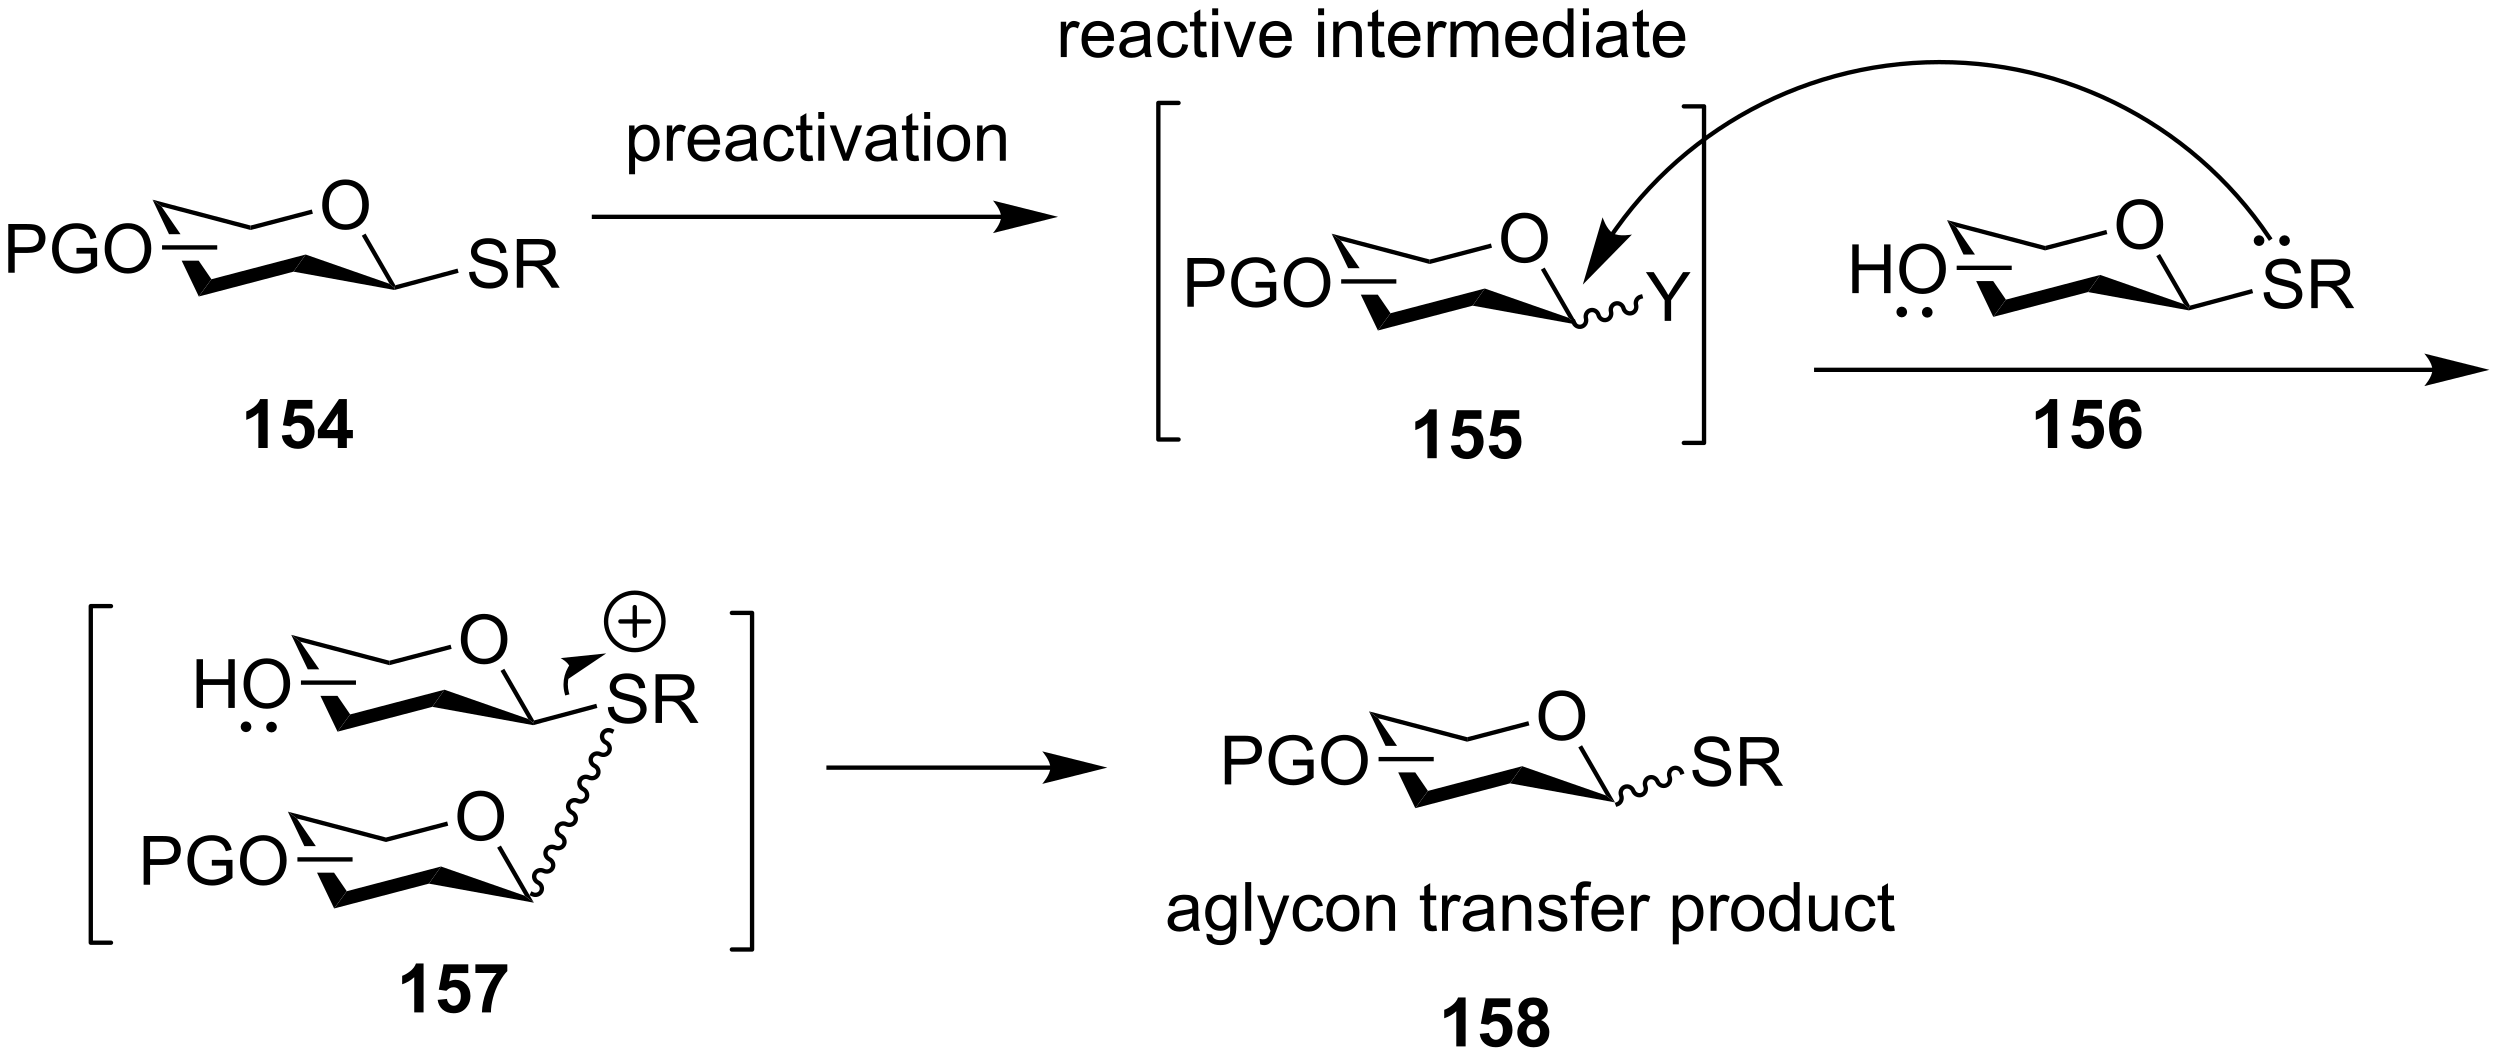 <?xml version="1.0" encoding="UTF-8"?>
<!DOCTYPE svg PUBLIC '-//W3C//DTD SVG 1.0//EN'
          'http://www.w3.org/TR/2001/REC-SVG-20010904/DTD/svg10.dtd'>
<svg stroke-dasharray="none" shape-rendering="auto" xmlns="http://www.w3.org/2000/svg" font-family="'Dialog'" text-rendering="auto" width="806" fill-opacity="1" color-interpolation="auto" color-rendering="auto" preserveAspectRatio="xMidYMid meet" font-size="12px" viewBox="0 0 806 341" fill="black" xmlns:xlink="http://www.w3.org/1999/xlink" stroke="black" image-rendering="auto" stroke-miterlimit="10" stroke-linecap="square" stroke-linejoin="miter" font-style="normal" stroke-width="1" height="341" stroke-dashoffset="0" font-weight="normal" stroke-opacity="1"
><!--Generated by the Batik Graphics2D SVG Generator--><defs id="genericDefs"
  /><g
  ><defs id="defs1"
    ><clipPath clipPathUnits="userSpaceOnUse" id="clipPath1"
      ><path d="M2.201 2.148 L304.162 2.148 L304.162 129.754 L2.201 129.754 L2.201 2.148 Z"
      /></clipPath
      ><clipPath clipPathUnits="userSpaceOnUse" id="clipPath2"
      ><path d="M0.552 214.874 L0.552 338.932 L294.117 338.932 L294.117 214.874 Z"
      /></clipPath
    ></defs
    ><g transform="scale(2.667,2.667) translate(-2.201,-2.148) matrix(1.029,0,0,1.029,1.633,-218.871)"
    ><path d="M38.407 238.91 Q38.407 237.483 39.173 236.678 Q39.939 235.871 41.15 235.871 Q41.941 235.871 42.577 236.251 Q43.215 236.629 43.548 237.306 Q43.884 237.983 43.884 238.842 Q43.884 239.715 43.532 240.402 Q43.181 241.09 42.535 241.444 Q41.892 241.798 41.144 241.798 Q40.337 241.798 39.699 241.407 Q39.064 241.014 38.736 240.34 Q38.407 239.663 38.407 238.91 ZM39.189 238.921 Q39.189 239.957 39.743 240.553 Q40.301 241.147 41.142 241.147 Q41.996 241.147 42.548 240.546 Q43.103 239.944 43.103 238.84 Q43.103 238.139 42.866 237.618 Q42.629 237.097 42.173 236.811 Q41.72 236.522 41.152 236.522 Q40.347 236.522 39.767 237.077 Q39.189 237.629 39.189 238.921 Z" stroke="none" clip-path="url(#clipPath2)"
    /></g
    ><g transform="matrix(2.743,0,0,2.743,-1.514,-589.385)"
    ><path d="M18.477 238.337 L20.415 242.392 L21.768 242.392 L19.541 239.145 L18.477 238.337 ZM21.906 245.51 L23.917 249.717 L25.401 247.687 L23.907 245.51 Z" stroke="none" clip-path="url(#clipPath2)"
    /></g
    ><g transform="matrix(2.743,0,0,2.743,-1.514,-589.385)"
    ><path d="M23.917 249.717 L25.401 247.687 L36.478 244.785 L35.053 246.799 Z" stroke="none" clip-path="url(#clipPath2)"
    /></g
    ><g transform="matrix(2.743,0,0,2.743,-1.514,-589.385)"
    ><path d="M35.053 246.799 L36.478 244.785 L46.334 248.225 L46.898 248.691 L46.911 248.952 Z" stroke="none" clip-path="url(#clipPath2)"
    /></g
    ><g transform="matrix(2.743,0,0,2.743,-1.514,-589.385)"
    ><path d="M47.021 248.394 L46.898 248.691 L46.334 248.225 L43.074 242.576 L43.516 242.321 Z" stroke="none" clip-path="url(#clipPath2)"
    /></g
    ><g transform="matrix(2.743,0,0,2.743,-1.514,-589.385)"
    ><path d="M37.199 239.494 L37.328 239.987 L30.01 241.904 L30.01 241.376 Z" stroke="none" clip-path="url(#clipPath2)"
    /></g
    ><g transform="matrix(2.743,0,0,2.743,-1.514,-589.385)"
    ><path d="M30.01 241.376 L30.01 241.904 L19.541 239.145 L18.477 238.337 Z" stroke="none" clip-path="url(#clipPath2)"
    /></g
    ><g transform="matrix(2.743,0,0,2.743,-1.514,-589.385)"
    ><path d="M55.687 246.846 L56.403 246.784 Q56.453 247.214 56.637 247.49 Q56.825 247.766 57.215 247.935 Q57.606 248.104 58.093 248.104 Q58.528 248.104 58.859 247.977 Q59.192 247.846 59.353 247.622 Q59.515 247.398 59.515 247.133 Q59.515 246.862 59.359 246.661 Q59.203 246.461 58.843 246.323 Q58.614 246.234 57.825 246.044 Q57.036 245.854 56.718 245.688 Q56.309 245.471 56.106 245.154 Q55.906 244.836 55.906 244.44 Q55.906 244.008 56.15 243.63 Q56.398 243.253 56.869 243.057 Q57.343 242.862 57.921 242.862 Q58.559 242.862 59.044 243.068 Q59.531 243.273 59.791 243.672 Q60.054 244.07 60.075 244.573 L59.348 244.628 Q59.288 244.086 58.95 243.81 Q58.614 243.531 57.953 243.531 Q57.265 243.531 56.95 243.784 Q56.637 244.034 56.637 244.391 Q56.637 244.698 56.859 244.898 Q57.078 245.096 58.002 245.307 Q58.926 245.516 59.27 245.672 Q59.77 245.901 60.007 246.255 Q60.247 246.609 60.247 247.07 Q60.247 247.526 59.984 247.932 Q59.723 248.336 59.231 248.562 Q58.742 248.786 58.13 248.786 Q57.351 248.786 56.825 248.56 Q56.301 248.331 56.002 247.878 Q55.703 247.422 55.687 246.846 ZM61.294 248.688 L61.294 242.961 L63.833 242.961 Q64.598 242.961 64.997 243.115 Q65.395 243.268 65.632 243.659 Q65.872 244.049 65.872 244.523 Q65.872 245.133 65.476 245.552 Q65.083 245.969 64.257 246.081 Q64.559 246.227 64.716 246.367 Q65.046 246.672 65.343 247.128 L66.341 248.688 L65.387 248.688 L64.63 247.495 Q64.296 246.979 64.08 246.706 Q63.867 246.432 63.697 246.323 Q63.528 246.214 63.351 246.172 Q63.223 246.143 62.929 246.143 L62.051 246.143 L62.051 248.688 L61.294 248.688 ZM62.051 245.487 L63.679 245.487 Q64.2 245.487 64.492 245.38 Q64.786 245.273 64.937 245.036 Q65.091 244.799 65.091 244.523 Q65.091 244.117 64.794 243.857 Q64.499 243.594 63.864 243.594 L62.051 243.594 L62.051 245.487 Z" stroke="none" clip-path="url(#clipPath2)"
    /></g
    ><g transform="matrix(2.743,0,0,2.743,-1.514,-589.385)"
    ><path d="M46.911 248.952 L46.898 248.691 L47.021 248.394 L54.326 246.437 L54.458 246.93 Z" stroke="none" clip-path="url(#clipPath2)"
    /></g
    ><g transform="matrix(2.743,0,0,2.743,-1.514,-589.385)"
    ><path d="M32.014 267.524 L30.917 267.524 L30.917 263.386 Q30.316 263.948 29.498 264.219 L29.498 263.222 Q29.928 263.081 30.43 262.69 Q30.936 262.297 31.123 261.774 L32.014 261.774 L32.014 267.524 ZM33.671 266.05 L34.765 265.938 Q34.812 266.308 35.041 266.526 Q35.273 266.743 35.572 266.743 Q35.916 266.743 36.153 266.464 Q36.392 266.183 36.392 265.62 Q36.392 265.094 36.156 264.831 Q35.921 264.565 35.541 264.565 Q35.07 264.565 34.695 264.985 L33.804 264.854 L34.367 261.875 L37.267 261.875 L37.267 262.901 L35.197 262.901 L35.025 263.875 Q35.392 263.69 35.775 263.69 Q36.507 263.69 37.015 264.222 Q37.523 264.753 37.523 265.602 Q37.523 266.308 37.111 266.862 Q36.554 267.623 35.562 267.623 Q34.767 267.623 34.267 267.196 Q33.767 266.769 33.671 266.05 ZM40.256 267.524 L40.256 266.37 L37.912 266.37 L37.912 265.409 L40.397 261.774 L41.318 261.774 L41.318 265.407 L42.029 265.407 L42.029 266.37 L41.318 266.37 L41.318 267.524 L40.256 267.524 ZM40.256 265.407 L40.256 263.448 L38.941 265.407 L40.256 265.407 Z" stroke="none" clip-path="url(#clipPath2)"
    /></g
    ><g stroke-width="0.51" transform="matrix(2.743,0,0,2.743,-1.514,-589.385)" stroke-linejoin="round" stroke-linecap="round"
    ><path fill="none" d="M198.462 266.928 L200.836 266.928 L200.836 227.367 L198.462 227.367" clip-path="url(#clipPath2)"
    /></g
    ><g stroke-width="0.51" transform="matrix(2.743,0,0,2.743,-1.514,-589.385)" stroke-linejoin="round" stroke-linecap="round"
    ><path fill="none" d="M139.073 226.967 L136.699 226.967 L136.699 266.528 L139.073 266.528" clip-path="url(#clipPath2)"
    /></g
    ><g transform="matrix(2.743,0,0,2.743,-1.514,-589.385)"
    ><path d="M74.49 235.352 L74.49 229.612 L75.13 229.612 L75.13 230.151 Q75.357 229.833 75.641 229.677 Q75.927 229.518 76.333 229.518 Q76.865 229.518 77.271 229.792 Q77.677 230.065 77.883 230.563 Q78.091 231.06 78.091 231.654 Q78.091 232.292 77.862 232.802 Q77.633 233.31 77.198 233.583 Q76.763 233.854 76.281 233.854 Q75.93 233.854 75.651 233.706 Q75.372 233.558 75.193 233.331 L75.193 235.352 L74.49 235.352 ZM75.125 231.708 Q75.125 232.511 75.448 232.893 Q75.773 233.276 76.234 233.276 Q76.703 233.276 77.036 232.88 Q77.372 232.482 77.372 231.651 Q77.372 230.857 77.044 230.464 Q76.719 230.068 76.266 230.068 Q75.818 230.068 75.471 230.49 Q75.125 230.909 75.125 231.708 ZM78.931 233.761 L78.931 229.612 L79.564 229.612 L79.564 230.24 Q79.806 229.8 80.009 229.659 Q80.215 229.518 80.462 229.518 Q80.816 229.518 81.184 229.745 L80.941 230.396 Q80.684 230.245 80.426 230.245 Q80.197 230.245 80.012 230.383 Q79.829 230.521 79.751 230.768 Q79.634 231.143 79.634 231.589 L79.634 233.761 L78.931 233.761 ZM84.441 232.425 L85.168 232.513 Q84.996 233.151 84.53 233.503 Q84.066 233.854 83.345 233.854 Q82.434 233.854 81.9 233.294 Q81.368 232.732 81.368 231.721 Q81.368 230.675 81.907 230.096 Q82.447 229.518 83.306 229.518 Q84.137 229.518 84.663 230.086 Q85.191 230.651 85.191 231.677 Q85.191 231.74 85.189 231.865 L82.095 231.865 Q82.134 232.55 82.48 232.914 Q82.829 233.276 83.348 233.276 Q83.736 233.276 84.009 233.073 Q84.282 232.87 84.441 232.425 ZM82.134 231.287 L84.449 231.287 Q84.402 230.763 84.184 230.503 Q83.848 230.096 83.314 230.096 Q82.829 230.096 82.499 230.422 Q82.168 230.745 82.134 231.287 ZM88.758 233.248 Q88.367 233.581 88.005 233.719 Q87.646 233.854 87.232 233.854 Q86.547 233.854 86.18 233.521 Q85.812 233.185 85.812 232.667 Q85.812 232.362 85.951 232.11 Q86.091 231.857 86.315 231.706 Q86.539 231.552 86.82 231.474 Q87.029 231.419 87.445 231.37 Q88.297 231.268 88.701 231.128 Q88.703 230.982 88.703 230.943 Q88.703 230.513 88.505 230.339 Q88.234 230.099 87.703 230.099 Q87.208 230.099 86.971 230.274 Q86.734 230.448 86.622 230.888 L85.935 230.794 Q86.029 230.354 86.242 230.083 Q86.458 229.81 86.865 229.664 Q87.271 229.518 87.805 229.518 Q88.336 229.518 88.667 229.643 Q89 229.768 89.156 229.958 Q89.312 230.146 89.375 230.435 Q89.411 230.615 89.411 231.083 L89.411 232.021 Q89.411 233.003 89.456 233.263 Q89.5 233.521 89.633 233.761 L88.898 233.761 Q88.789 233.542 88.758 233.248 ZM88.701 231.677 Q88.318 231.833 87.552 231.943 Q87.117 232.005 86.938 232.083 Q86.758 232.162 86.659 232.313 Q86.562 232.464 86.562 232.646 Q86.562 232.927 86.776 233.115 Q86.99 233.302 87.398 233.302 Q87.805 233.302 88.12 233.125 Q88.438 232.948 88.586 232.638 Q88.701 232.401 88.701 231.935 L88.701 231.677 ZM93.207 232.24 L93.9 232.331 Q93.785 233.044 93.319 233.451 Q92.853 233.854 92.173 233.854 Q91.322 233.854 90.803 233.297 Q90.285 232.74 90.285 231.701 Q90.285 231.029 90.507 230.526 Q90.73 230.021 91.186 229.771 Q91.642 229.518 92.176 229.518 Q92.853 229.518 93.282 229.86 Q93.712 230.201 93.832 230.831 L93.15 230.935 Q93.051 230.518 92.803 230.308 Q92.556 230.096 92.204 230.096 Q91.673 230.096 91.34 230.477 Q91.009 230.857 91.009 231.683 Q91.009 232.518 91.329 232.899 Q91.65 233.276 92.165 233.276 Q92.579 233.276 92.855 233.024 Q93.134 232.768 93.207 232.24 ZM96.035 233.13 L96.137 233.753 Q95.84 233.815 95.605 233.815 Q95.223 233.815 95.012 233.696 Q94.801 233.573 94.715 233.375 Q94.629 233.177 94.629 232.544 L94.629 230.159 L94.113 230.159 L94.113 229.612 L94.629 229.612 L94.629 228.583 L95.329 228.162 L95.329 229.612 L96.035 229.612 L96.035 230.159 L95.329 230.159 L95.329 232.583 Q95.329 232.886 95.366 232.971 Q95.402 233.058 95.486 233.11 Q95.572 233.159 95.728 233.159 Q95.845 233.159 96.035 233.13 ZM96.727 228.841 L96.727 228.034 L97.43 228.034 L97.43 228.841 L96.727 228.841 ZM96.727 233.761 L96.727 229.612 L97.43 229.612 L97.43 233.761 L96.727 233.761 ZM99.652 233.761 L98.074 229.612 L98.816 229.612 L99.707 232.096 Q99.853 232.498 99.973 232.933 Q100.066 232.604 100.236 232.143 L101.157 229.612 L101.879 229.612 L100.309 233.761 L99.652 233.761 ZM105.207 233.248 Q104.816 233.581 104.454 233.719 Q104.095 233.854 103.681 233.854 Q102.996 233.854 102.629 233.521 Q102.262 233.185 102.262 232.667 Q102.262 232.362 102.4 232.11 Q102.54 231.857 102.764 231.706 Q102.988 231.552 103.269 231.474 Q103.478 231.419 103.894 231.37 Q104.746 231.268 105.15 231.128 Q105.152 230.982 105.152 230.943 Q105.152 230.513 104.954 230.339 Q104.684 230.099 104.152 230.099 Q103.657 230.099 103.421 230.274 Q103.184 230.448 103.072 230.888 L102.384 230.794 Q102.478 230.354 102.691 230.083 Q102.907 229.81 103.314 229.664 Q103.72 229.518 104.254 229.518 Q104.785 229.518 105.116 229.643 Q105.449 229.768 105.605 229.958 Q105.762 230.146 105.824 230.435 Q105.861 230.615 105.861 231.083 L105.861 232.021 Q105.861 233.003 105.905 233.263 Q105.949 233.521 106.082 233.761 L105.348 233.761 Q105.238 233.542 105.207 233.248 ZM105.15 231.677 Q104.767 231.833 104.001 231.943 Q103.566 232.005 103.387 232.083 Q103.207 232.162 103.108 232.313 Q103.012 232.464 103.012 232.646 Q103.012 232.927 103.225 233.115 Q103.439 233.302 103.848 233.302 Q104.254 233.302 104.569 233.125 Q104.887 232.948 105.035 232.638 Q105.15 232.401 105.15 231.935 L105.15 231.677 ZM108.484 233.13 L108.586 233.753 Q108.289 233.815 108.055 233.815 Q107.672 233.815 107.461 233.696 Q107.25 233.573 107.164 233.375 Q107.078 233.177 107.078 232.544 L107.078 230.159 L106.562 230.159 L106.562 229.612 L107.078 229.612 L107.078 228.583 L107.779 228.162 L107.779 229.612 L108.484 229.612 L108.484 230.159 L107.779 230.159 L107.779 232.583 Q107.779 232.886 107.815 232.971 Q107.852 233.058 107.935 233.11 Q108.021 233.159 108.177 233.159 Q108.294 233.159 108.484 233.13 ZM109.176 228.841 L109.176 228.034 L109.879 228.034 L109.879 228.841 L109.176 228.841 ZM109.176 233.761 L109.176 229.612 L109.879 229.612 L109.879 233.761 L109.176 233.761 ZM110.688 231.685 Q110.688 230.534 111.328 229.979 Q111.865 229.518 112.633 229.518 Q113.49 229.518 114.031 230.078 Q114.576 230.638 114.576 231.628 Q114.576 232.427 114.333 232.888 Q114.094 233.346 113.635 233.602 Q113.177 233.854 112.633 233.854 Q111.763 233.854 111.224 233.297 Q110.688 232.737 110.688 231.685 ZM111.411 231.685 Q111.411 232.482 111.758 232.88 Q112.107 233.276 112.633 233.276 Q113.156 233.276 113.503 232.878 Q113.852 232.479 113.852 231.662 Q113.852 230.893 113.503 230.498 Q113.154 230.099 112.633 230.099 Q112.107 230.099 111.758 230.495 Q111.411 230.888 111.411 231.685 ZM115.4 233.761 L115.4 229.612 L116.032 229.612 L116.032 230.201 Q116.488 229.518 117.353 229.518 Q117.728 229.518 118.04 229.654 Q118.355 229.787 118.512 230.005 Q118.668 230.224 118.73 230.526 Q118.769 230.721 118.769 231.208 L118.769 233.761 L118.066 233.761 L118.066 231.237 Q118.066 230.808 117.983 230.594 Q117.902 230.38 117.694 230.255 Q117.486 230.128 117.204 230.128 Q116.754 230.128 116.428 230.414 Q116.103 230.698 116.103 231.495 L116.103 233.761 L115.4 233.761 Z" stroke="none" clip-path="url(#clipPath2)"
    /></g
    ><g transform="matrix(2.743,0,0,2.743,-1.514,-589.385)"
    ><path d="M118.212 240.099 L70.365 240.099 L70.109 240.099 L70.109 240.609 L70.365 240.609 L118.212 240.609 L118.467 240.609 L118.467 240.099 L118.212 240.099 ZM124.911 240.354 L117.257 238.441 C117.257 238.441 118.212 239.517 118.212 240.354 C118.212 241.191 117.257 242.267 117.257 242.267 Z" stroke="none" clip-path="url(#clipPath2)"
    /></g
    ><g transform="matrix(2.743,0,0,2.743,-1.514,-589.385)"
    ><path d="M286.446 258.081 L214.023 258.081 L213.768 258.081 L213.768 258.591 L214.023 258.591 L286.446 258.591 L286.701 258.591 L286.701 258.081 L286.446 258.081 ZM293.145 258.336 L285.492 256.423 C285.492 256.423 286.446 257.499 286.446 258.336 C286.446 259.174 285.492 260.25 285.492 260.25 Z" stroke="none" clip-path="url(#clipPath2)"
    /></g
    ><g transform="matrix(2.743,0,0,2.743,-1.514,-589.385)"
    ><path d="M224.077 251.914 C223.87 251.914 223.702 251.747 223.702 251.54 C223.702 251.333 223.87 251.165 224.077 251.165 C224.284 251.165 224.452 251.333 224.452 251.54 C224.452 251.747 224.284 251.914 224.077 251.914" stroke="none" clip-path="url(#clipPath2)"
    /></g
    ><g stroke-width="0.51" transform="matrix(2.743,0,0,2.743,-1.514,-589.385)" stroke-linejoin="round" stroke-linecap="round"
    ><path fill="none" d="M224.077 251.914 C223.87 251.914 223.702 251.747 223.702 251.54 C223.702 251.333 223.87 251.165 224.077 251.165 C224.284 251.165 224.452 251.333 224.452 251.54 C224.452 251.747 224.284 251.914 224.077 251.914" clip-path="url(#clipPath2)"
    /></g
    ><g transform="matrix(2.743,0,0,2.743,-1.514,-589.385)"
    ><path d="M227.074 251.948 C226.867 251.948 226.699 251.78 226.699 251.573 C226.699 251.366 226.867 251.199 227.074 251.199 C227.281 251.199 227.448 251.366 227.448 251.573 C227.448 251.78 227.281 251.948 227.074 251.948" stroke="none" clip-path="url(#clipPath2)"
    /></g
    ><g stroke-width="0.51" transform="matrix(2.743,0,0,2.743,-1.514,-589.385)" stroke-linejoin="round" stroke-linecap="round"
    ><path fill="none" d="M227.074 251.948 C226.867 251.948 226.699 251.78 226.699 251.573 C226.699 251.366 226.867 251.199 227.074 251.199 C227.281 251.199 227.448 251.366 227.448 251.573 C227.448 251.78 227.281 251.948 227.074 251.948" clip-path="url(#clipPath2)"
    /></g
    ><g transform="matrix(2.743,0,0,2.743,-1.514,-589.385)"
    ><path d="M269.069 243.526 C268.862 243.526 268.694 243.358 268.694 243.151 C268.694 242.944 268.862 242.777 269.069 242.777 C269.276 242.777 269.443 242.944 269.443 243.151 C269.443 243.358 269.276 243.526 269.069 243.526" stroke="none" clip-path="url(#clipPath2)"
    /></g
    ><g stroke-width="0.51" transform="matrix(2.743,0,0,2.743,-1.514,-589.385)" stroke-linejoin="round" stroke-linecap="round"
    ><path fill="none" d="M269.069 243.526 C268.862 243.526 268.694 243.358 268.694 243.151 C268.694 242.944 268.862 242.777 269.069 242.777 C269.276 242.777 269.443 242.944 269.443 243.151 C269.443 243.358 269.276 243.526 269.069 243.526" clip-path="url(#clipPath2)"
    /></g
    ><g transform="matrix(2.743,0,0,2.743,-1.514,-589.385)"
    ><path d="M266.072 243.526 C265.865 243.526 265.697 243.358 265.697 243.151 C265.697 242.944 265.865 242.777 266.072 242.777 C266.279 242.777 266.446 242.944 266.446 243.151 C266.446 243.358 266.279 243.526 266.072 243.526" stroke="none" clip-path="url(#clipPath2)"
    /></g
    ><g stroke-width="0.51" transform="matrix(2.743,0,0,2.743,-1.514,-589.385)" stroke-linejoin="round" stroke-linecap="round"
    ><path fill="none" d="M266.072 243.526 C265.865 243.526 265.697 243.358 265.697 243.151 C265.697 242.944 265.865 242.777 266.072 242.777 C266.279 242.777 266.446 242.944 266.446 243.151 C266.446 243.358 266.279 243.526 266.072 243.526" clip-path="url(#clipPath2)"
    /></g
    ><g transform="matrix(2.743,0,0,2.743,-1.514,-589.385)"
    ><path d="M1.524 246.925 L1.524 241.199 L3.686 241.199 Q4.256 241.199 4.555 241.254 Q4.977 241.324 5.261 241.522 Q5.548 241.717 5.722 242.074 Q5.897 242.428 5.897 242.855 Q5.897 243.584 5.43 244.092 Q4.967 244.597 3.751 244.597 L2.282 244.597 L2.282 246.925 L1.524 246.925 ZM2.282 243.92 L3.764 243.92 Q4.498 243.92 4.805 243.647 Q5.115 243.373 5.115 242.879 Q5.115 242.519 4.933 242.264 Q4.751 242.006 4.454 241.925 Q4.264 241.873 3.748 241.873 L2.282 241.873 L2.282 243.92 ZM9.54 244.678 L9.54 244.006 L11.967 244.004 L11.967 246.129 Q11.407 246.574 10.813 246.8 Q10.22 247.024 9.595 247.024 Q8.751 247.024 8.061 246.662 Q7.373 246.3 7.022 245.618 Q6.67 244.933 6.67 244.09 Q6.67 243.254 7.019 242.53 Q7.368 241.803 8.024 241.452 Q8.68 241.1 9.537 241.1 Q10.157 241.1 10.66 241.303 Q11.162 241.504 11.446 241.863 Q11.732 242.222 11.881 242.8 L11.196 242.988 Q11.069 242.55 10.876 242.3 Q10.686 242.05 10.329 241.899 Q9.975 241.748 9.54 241.748 Q9.022 241.748 8.641 241.907 Q8.264 242.066 8.029 242.324 Q7.798 242.582 7.67 242.889 Q7.451 243.42 7.451 244.043 Q7.451 244.808 7.714 245.324 Q7.977 245.84 8.48 246.09 Q8.985 246.34 9.553 246.34 Q10.045 246.34 10.514 246.149 Q10.982 245.959 11.225 245.746 L11.225 244.678 L9.54 244.678 ZM12.854 244.136 Q12.854 242.709 13.619 241.905 Q14.385 241.097 15.596 241.097 Q16.387 241.097 17.023 241.478 Q17.661 241.855 17.994 242.532 Q18.33 243.209 18.33 244.069 Q18.33 244.941 17.979 245.629 Q17.627 246.316 16.981 246.67 Q16.338 247.024 15.591 247.024 Q14.783 247.024 14.145 246.634 Q13.51 246.241 13.182 245.566 Q12.854 244.889 12.854 244.136 ZM13.635 244.147 Q13.635 245.183 14.19 245.78 Q14.747 246.373 15.588 246.373 Q16.442 246.373 16.994 245.772 Q17.549 245.17 17.549 244.066 Q17.549 243.366 17.312 242.845 Q17.075 242.324 16.619 242.037 Q16.166 241.748 15.598 241.748 Q14.794 241.748 14.213 242.303 Q13.635 242.855 13.635 244.147 Z" stroke="none" clip-path="url(#clipPath2)"
    /></g
    ><g transform="matrix(2.743,0,0,2.743,-1.514,-589.385)"
    ><path d="M26.084 243.695 L26.084 244.206 L19.599 244.206 L19.599 243.695 Z" stroke="none" clip-path="url(#clipPath2)"
    /></g
    ><g transform="matrix(2.743,0,0,2.743,-1.514,-589.385)"
    ><path d="M176.995 242.906 Q176.995 241.479 177.761 240.674 Q178.527 239.867 179.738 239.867 Q180.529 239.867 181.165 240.247 Q181.803 240.625 182.136 241.302 Q182.472 241.979 182.472 242.838 Q182.472 243.711 182.12 244.398 Q181.769 245.086 181.123 245.44 Q180.48 245.794 179.732 245.794 Q178.925 245.794 178.287 245.404 Q177.652 245.01 177.323 244.336 Q176.995 243.659 176.995 242.906 ZM177.777 242.917 Q177.777 243.953 178.331 244.549 Q178.888 245.143 179.73 245.143 Q180.584 245.143 181.136 244.542 Q181.691 243.94 181.691 242.836 Q181.691 242.135 181.454 241.614 Q181.217 241.094 180.761 240.807 Q180.308 240.518 179.74 240.518 Q178.935 240.518 178.355 241.073 Q177.777 241.625 177.777 242.917 Z" stroke="none" clip-path="url(#clipPath2)"
    /></g
    ><g transform="matrix(2.743,0,0,2.743,-1.514,-589.385)"
    ><path d="M157.065 242.333 L159.003 246.388 L160.356 246.388 L158.129 243.141 L157.065 242.333 ZM160.494 249.506 L162.505 253.713 L163.989 251.683 L162.495 249.506 Z" stroke="none" clip-path="url(#clipPath2)"
    /></g
    ><g transform="matrix(2.743,0,0,2.743,-1.514,-589.385)"
    ><path d="M162.505 253.713 L163.989 251.683 L175.066 248.781 L173.641 250.795 Z" stroke="none" clip-path="url(#clipPath2)"
    /></g
    ><g transform="matrix(2.743,0,0,2.743,-1.514,-589.385)"
    ><path d="M173.641 250.795 L175.066 248.781 L184.922 252.221 L185.982 253.036 Z" stroke="none" clip-path="url(#clipPath2)"
    /></g
    ><g transform="matrix(2.743,0,0,2.743,-1.514,-589.385)"
    ><path d="M185.982 253.036 L184.922 252.221 L181.661 246.572 L182.103 246.317 Z" stroke="none" clip-path="url(#clipPath2)"
    /></g
    ><g transform="matrix(2.743,0,0,2.743,-1.514,-589.385)"
    ><path d="M175.787 243.49 L175.916 243.983 L168.598 245.9 L168.598 245.372 Z" stroke="none" clip-path="url(#clipPath2)"
    /></g
    ><g transform="matrix(2.743,0,0,2.743,-1.514,-589.385)"
    ><path d="M168.598 245.372 L168.598 245.9 L158.129 243.141 L157.065 242.333 Z" stroke="none" clip-path="url(#clipPath2)"
    /></g
    ><g transform="matrix(2.743,0,0,2.743,-1.514,-589.385)"
    ><path d="M196.209 252.584 L196.209 250.157 L194.001 246.857 L194.923 246.857 L196.053 248.584 Q196.365 249.068 196.634 249.552 Q196.892 249.102 197.259 248.539 L198.368 246.857 L199.251 246.857 L196.967 250.157 L196.967 252.584 L196.209 252.584 Z" stroke="none" clip-path="url(#clipPath2)"
    /></g
    ><g transform="matrix(2.743,0,0,2.743,-1.514,-589.385)"
    ><path d="M185.239 252.753 C185.389 253.313 185.951 253.649 186.493 253.503 C187.036 253.358 187.354 252.787 187.204 252.227 C187.127 251.94 187.284 251.648 187.554 251.576 C187.825 251.503 188.106 251.677 188.184 251.964 C188.333 252.524 188.894 252.86 189.437 252.714 C189.98 252.569 190.298 251.998 190.148 251.438 C190.071 251.151 190.228 250.859 190.498 250.787 C190.769 250.714 191.05 250.888 191.127 251.175 C191.277 251.735 191.838 252.071 192.381 251.926 C192.924 251.78 193.242 251.209 193.092 250.649 C193.015 250.362 193.172 250.071 193.442 249.998 L193.689 249.932 L193.557 249.439 L193.311 249.505 C192.768 249.65 192.45 250.221 192.599 250.781 C192.677 251.068 192.52 251.36 192.25 251.433 C191.979 251.505 191.697 251.331 191.62 251.044 C191.471 250.484 190.909 250.149 190.367 250.294 C189.824 250.439 189.506 251.01 189.655 251.57 C189.732 251.857 189.576 252.149 189.306 252.221 C189.035 252.294 188.754 252.12 188.676 251.833 C188.527 251.273 187.965 250.937 187.423 251.083 C186.88 251.228 186.562 251.799 186.712 252.359 C186.789 252.646 186.632 252.938 186.362 253.01 C186.091 253.083 185.81 252.909 185.732 252.622 L185.667 252.375 L185.174 252.507 L185.239 252.753 Z" stroke="none" clip-path="url(#clipPath2)"
    /></g
    ><g transform="matrix(2.743,0,0,2.743,-1.514,-589.385)"
    ><path d="M140.112 250.922 L140.112 245.195 L142.274 245.195 Q142.844 245.195 143.143 245.25 Q143.565 245.32 143.849 245.518 Q144.136 245.713 144.31 246.07 Q144.485 246.424 144.485 246.851 Q144.485 247.581 144.018 248.088 Q143.555 248.594 142.339 248.594 L140.87 248.594 L140.87 250.922 L140.112 250.922 ZM140.87 247.916 L142.352 247.916 Q143.086 247.916 143.393 247.643 Q143.703 247.369 143.703 246.875 Q143.703 246.515 143.521 246.26 Q143.339 246.002 143.042 245.922 Q142.852 245.869 142.336 245.869 L140.87 245.869 L140.87 247.916 ZM148.128 248.674 L148.128 248.002 L150.555 248 L150.555 250.125 Q149.995 250.57 149.401 250.797 Q148.808 251.021 148.183 251.021 Q147.339 251.021 146.649 250.659 Q145.961 250.297 145.61 249.614 Q145.258 248.929 145.258 248.086 Q145.258 247.25 145.607 246.526 Q145.956 245.799 146.612 245.448 Q147.268 245.096 148.125 245.096 Q148.745 245.096 149.248 245.299 Q149.75 245.5 150.034 245.859 Q150.321 246.219 150.469 246.797 L149.784 246.984 Q149.656 246.547 149.464 246.297 Q149.274 246.047 148.917 245.896 Q148.563 245.744 148.128 245.744 Q147.61 245.744 147.229 245.903 Q146.852 246.062 146.617 246.32 Q146.386 246.578 146.258 246.885 Q146.039 247.416 146.039 248.039 Q146.039 248.804 146.302 249.32 Q146.565 249.836 147.068 250.086 Q147.573 250.336 148.141 250.336 Q148.633 250.336 149.102 250.146 Q149.571 249.956 149.813 249.742 L149.813 248.674 L148.128 248.674 ZM151.442 248.132 Q151.442 246.706 152.207 245.901 Q152.973 245.094 154.184 245.094 Q154.976 245.094 155.611 245.474 Q156.249 245.851 156.582 246.528 Q156.918 247.206 156.918 248.065 Q156.918 248.937 156.567 249.625 Q156.215 250.312 155.569 250.666 Q154.926 251.021 154.179 251.021 Q153.371 251.021 152.733 250.63 Q152.098 250.237 151.77 249.562 Q151.442 248.885 151.442 248.132 ZM152.223 248.143 Q152.223 249.179 152.778 249.776 Q153.335 250.369 154.176 250.369 Q155.03 250.369 155.582 249.768 Q156.137 249.166 156.137 248.062 Q156.137 247.362 155.9 246.841 Q155.663 246.32 155.207 246.034 Q154.754 245.744 154.186 245.744 Q153.382 245.744 152.801 246.299 Q152.223 246.851 152.223 248.143 Z" stroke="none" clip-path="url(#clipPath2)"
    /></g
    ><g transform="matrix(2.743,0,0,2.743,-1.514,-589.385)"
    ><path d="M164.672 247.691 L164.672 248.202 L158.187 248.202 L158.187 247.691 Z" stroke="none" clip-path="url(#clipPath2)"
    /></g
    ><g transform="matrix(2.743,0,0,2.743,-1.514,-589.385)"
    ><path d="M125.232 221.573 L125.232 217.424 L125.865 217.424 L125.865 218.052 Q126.107 217.612 126.31 217.471 Q126.516 217.33 126.763 217.33 Q127.117 217.33 127.484 217.557 L127.242 218.208 Q126.984 218.057 126.727 218.057 Q126.497 218.057 126.312 218.195 Q126.13 218.333 126.052 218.58 Q125.935 218.955 125.935 219.401 L125.935 221.573 L125.232 221.573 ZM130.742 220.237 L131.469 220.325 Q131.297 220.963 130.831 221.315 Q130.367 221.666 129.646 221.666 Q128.734 221.666 128.201 221.107 Q127.669 220.544 127.669 219.534 Q127.669 218.487 128.208 217.909 Q128.747 217.33 129.607 217.33 Q130.438 217.33 130.964 217.898 Q131.492 218.463 131.492 219.489 Q131.492 219.552 131.489 219.677 L128.396 219.677 Q128.435 220.362 128.781 220.726 Q129.13 221.088 129.648 221.088 Q130.036 221.088 130.31 220.885 Q130.583 220.682 130.742 220.237 ZM128.435 219.099 L130.75 219.099 Q130.703 218.575 130.484 218.315 Q130.148 217.909 129.614 217.909 Q129.13 217.909 128.799 218.234 Q128.469 218.557 128.435 219.099 ZM135.059 221.06 Q134.668 221.393 134.306 221.531 Q133.947 221.666 133.532 221.666 Q132.848 221.666 132.48 221.333 Q132.113 220.997 132.113 220.479 Q132.113 220.174 132.251 219.922 Q132.392 219.669 132.616 219.518 Q132.84 219.364 133.121 219.286 Q133.329 219.232 133.746 219.182 Q134.598 219.08 135.001 218.94 Q135.004 218.794 135.004 218.755 Q135.004 218.325 134.806 218.151 Q134.535 217.911 134.004 217.911 Q133.509 217.911 133.272 218.086 Q133.035 218.26 132.923 218.7 L132.236 218.607 Q132.329 218.166 132.543 217.895 Q132.759 217.622 133.165 217.476 Q133.572 217.33 134.105 217.33 Q134.637 217.33 134.967 217.455 Q135.301 217.58 135.457 217.77 Q135.613 217.958 135.676 218.247 Q135.712 218.427 135.712 218.895 L135.712 219.833 Q135.712 220.815 135.756 221.075 Q135.801 221.333 135.934 221.573 L135.199 221.573 Q135.09 221.354 135.059 221.06 ZM135.001 219.489 Q134.619 219.645 133.853 219.755 Q133.418 219.817 133.238 219.895 Q133.059 219.974 132.96 220.125 Q132.863 220.276 132.863 220.458 Q132.863 220.739 133.077 220.927 Q133.29 221.114 133.699 221.114 Q134.105 221.114 134.421 220.937 Q134.738 220.76 134.887 220.45 Q135.001 220.213 135.001 219.747 L135.001 219.489 ZM139.508 220.052 L140.201 220.143 Q140.086 220.857 139.62 221.263 Q139.154 221.666 138.474 221.666 Q137.622 221.666 137.104 221.109 Q136.586 220.552 136.586 219.513 Q136.586 218.841 136.807 218.338 Q137.031 217.833 137.487 217.583 Q137.943 217.33 138.476 217.33 Q139.154 217.33 139.583 217.672 Q140.013 218.013 140.133 218.643 L139.451 218.747 Q139.351 218.33 139.104 218.119 Q138.857 217.909 138.505 217.909 Q137.974 217.909 137.641 218.289 Q137.31 218.669 137.31 219.494 Q137.31 220.33 137.63 220.711 Q137.951 221.088 138.466 221.088 Q138.88 221.088 139.156 220.836 Q139.435 220.58 139.508 220.052 ZM142.336 220.942 L142.438 221.565 Q142.141 221.627 141.906 221.627 Q141.523 221.627 141.312 221.507 Q141.101 221.385 141.016 221.187 Q140.93 220.989 140.93 220.357 L140.93 217.971 L140.414 217.971 L140.414 217.424 L140.93 217.424 L140.93 216.395 L141.63 215.974 L141.63 217.424 L142.336 217.424 L142.336 217.971 L141.63 217.971 L141.63 220.395 Q141.63 220.698 141.667 220.784 Q141.703 220.869 141.786 220.922 Q141.872 220.971 142.029 220.971 Q142.146 220.971 142.336 220.942 ZM143.027 216.653 L143.027 215.846 L143.73 215.846 L143.73 216.653 L143.027 216.653 ZM143.027 221.573 L143.027 217.424 L143.73 217.424 L143.73 221.573 L143.027 221.573 ZM145.953 221.573 L144.375 217.424 L145.117 217.424 L146.008 219.909 Q146.154 220.31 146.273 220.744 Q146.367 220.416 146.536 219.955 L147.458 217.424 L148.18 217.424 L146.609 221.573 L145.953 221.573 ZM151.641 220.237 L152.367 220.325 Q152.195 220.963 151.729 221.315 Q151.266 221.666 150.544 221.666 Q149.633 221.666 149.099 221.107 Q148.568 220.544 148.568 219.534 Q148.568 218.487 149.107 217.909 Q149.646 217.33 150.505 217.33 Q151.336 217.33 151.862 217.898 Q152.391 218.463 152.391 219.489 Q152.391 219.552 152.388 219.677 L149.294 219.677 Q149.333 220.362 149.68 220.726 Q150.029 221.088 150.547 221.088 Q150.935 221.088 151.208 220.885 Q151.482 220.682 151.641 220.237 ZM149.333 219.099 L151.648 219.099 Q151.601 218.575 151.383 218.315 Q151.047 217.909 150.513 217.909 Q150.029 217.909 149.698 218.234 Q149.367 218.557 149.333 219.099 ZM155.476 216.653 L155.476 215.846 L156.18 215.846 L156.18 216.653 L155.476 216.653 ZM155.476 221.573 L155.476 217.424 L156.18 217.424 L156.18 221.573 L155.476 221.573 ZM157.251 221.573 L157.251 217.424 L157.884 217.424 L157.884 218.013 Q158.34 217.33 159.204 217.33 Q159.579 217.33 159.892 217.466 Q160.207 217.599 160.363 217.817 Q160.519 218.036 160.582 218.338 Q160.621 218.534 160.621 219.02 L160.621 221.573 L159.918 221.573 L159.918 219.049 Q159.918 218.619 159.835 218.406 Q159.754 218.192 159.546 218.067 Q159.337 217.94 159.056 217.94 Q158.605 217.94 158.28 218.226 Q157.954 218.51 157.954 219.307 L157.954 221.573 L157.251 221.573 ZM163.234 220.942 L163.336 221.565 Q163.039 221.627 162.805 221.627 Q162.422 221.627 162.211 221.507 Q162 221.385 161.914 221.187 Q161.828 220.989 161.828 220.357 L161.828 217.971 L161.312 217.971 L161.312 217.424 L161.828 217.424 L161.828 216.395 L162.529 215.974 L162.529 217.424 L163.234 217.424 L163.234 217.971 L162.529 217.971 L162.529 220.395 Q162.529 220.698 162.565 220.784 Q162.601 220.869 162.685 220.922 Q162.771 220.971 162.927 220.971 Q163.044 220.971 163.234 220.942 ZM166.762 220.237 L167.488 220.325 Q167.316 220.963 166.85 221.315 Q166.387 221.666 165.665 221.666 Q164.754 221.666 164.22 221.107 Q163.689 220.544 163.689 219.534 Q163.689 218.487 164.228 217.909 Q164.767 217.33 165.626 217.33 Q166.457 217.33 166.983 217.898 Q167.512 218.463 167.512 219.489 Q167.512 219.552 167.509 219.677 L164.415 219.677 Q164.454 220.362 164.801 220.726 Q165.15 221.088 165.668 221.088 Q166.056 221.088 166.329 220.885 Q166.603 220.682 166.762 220.237 ZM164.454 219.099 L166.769 219.099 Q166.723 218.575 166.504 218.315 Q166.168 217.909 165.634 217.909 Q165.15 217.909 164.819 218.234 Q164.488 218.557 164.454 219.099 ZM168.364 221.573 L168.364 217.424 L168.997 217.424 L168.997 218.052 Q169.239 217.612 169.443 217.471 Q169.648 217.33 169.896 217.33 Q170.25 217.33 170.617 217.557 L170.375 218.208 Q170.117 218.057 169.859 218.057 Q169.63 218.057 169.445 218.195 Q169.263 218.333 169.185 218.58 Q169.068 218.955 169.068 219.401 L169.068 221.573 L168.364 221.573 ZM171.036 221.573 L171.036 217.424 L171.664 217.424 L171.664 218.005 Q171.859 217.7 172.182 217.515 Q172.508 217.33 172.922 217.33 Q173.383 217.33 173.677 217.523 Q173.974 217.713 174.094 218.057 Q174.586 217.33 175.375 217.33 Q175.992 217.33 176.323 217.672 Q176.656 218.013 176.656 218.724 L176.656 221.573 L175.958 221.573 L175.958 218.958 Q175.958 218.536 175.888 218.351 Q175.82 218.166 175.641 218.054 Q175.461 217.94 175.219 217.94 Q174.781 217.94 174.492 218.232 Q174.203 218.52 174.203 219.161 L174.203 221.573 L173.5 221.573 L173.5 218.877 Q173.5 218.409 173.328 218.174 Q173.156 217.94 172.766 217.94 Q172.469 217.94 172.216 218.096 Q171.966 218.252 171.851 218.554 Q171.739 218.854 171.739 219.419 L171.739 221.573 L171.036 221.573 ZM180.539 220.237 L181.266 220.325 Q181.094 220.963 180.628 221.315 Q180.164 221.666 179.443 221.666 Q178.531 221.666 177.997 221.107 Q177.466 220.544 177.466 219.534 Q177.466 218.487 178.005 217.909 Q178.544 217.33 179.404 217.33 Q180.234 217.33 180.76 217.898 Q181.289 218.463 181.289 219.489 Q181.289 219.552 181.286 219.677 L178.193 219.677 Q178.232 220.362 178.578 220.726 Q178.927 221.088 179.445 221.088 Q179.833 221.088 180.107 220.885 Q180.38 220.682 180.539 220.237 ZM178.232 219.099 L180.547 219.099 Q180.5 218.575 180.281 218.315 Q179.945 217.909 179.411 217.909 Q178.927 217.909 178.596 218.234 Q178.266 218.557 178.232 219.099 ZM184.84 221.573 L184.84 221.049 Q184.447 221.666 183.681 221.666 Q183.184 221.666 182.767 221.393 Q182.353 221.119 182.124 220.63 Q181.894 220.138 181.894 219.502 Q181.894 218.88 182.1 218.375 Q182.309 217.869 182.723 217.601 Q183.137 217.33 183.65 217.33 Q184.025 217.33 184.316 217.489 Q184.611 217.645 184.793 217.901 L184.793 215.846 L185.494 215.846 L185.494 221.573 L184.84 221.573 ZM182.619 219.502 Q182.619 220.299 182.954 220.695 Q183.29 221.088 183.746 221.088 Q184.207 221.088 184.53 220.711 Q184.853 220.333 184.853 219.56 Q184.853 218.708 184.525 218.31 Q184.197 217.911 183.715 217.911 Q183.246 217.911 182.931 218.294 Q182.619 218.677 182.619 219.502 ZM186.601 216.653 L186.601 215.846 L187.305 215.846 L187.305 216.653 L186.601 216.653 ZM186.601 221.573 L186.601 217.424 L187.305 217.424 L187.305 221.573 L186.601 221.573 ZM191.082 221.06 Q190.691 221.393 190.329 221.531 Q189.97 221.666 189.556 221.666 Q188.871 221.666 188.504 221.333 Q188.137 220.997 188.137 220.479 Q188.137 220.174 188.275 219.922 Q188.415 219.669 188.639 219.518 Q188.863 219.364 189.144 219.286 Q189.353 219.232 189.769 219.182 Q190.621 219.08 191.025 218.94 Q191.027 218.794 191.027 218.755 Q191.027 218.325 190.829 218.151 Q190.559 217.911 190.027 217.911 Q189.532 217.911 189.296 218.086 Q189.059 218.26 188.947 218.7 L188.259 218.607 Q188.353 218.166 188.566 217.895 Q188.782 217.622 189.189 217.476 Q189.595 217.33 190.129 217.33 Q190.66 217.33 190.991 217.455 Q191.324 217.58 191.48 217.77 Q191.637 217.958 191.699 218.247 Q191.736 218.427 191.736 218.895 L191.736 219.833 Q191.736 220.815 191.78 221.075 Q191.824 221.333 191.957 221.573 L191.223 221.573 Q191.113 221.354 191.082 221.06 ZM191.025 219.489 Q190.642 219.645 189.876 219.755 Q189.441 219.817 189.262 219.895 Q189.082 219.974 188.983 220.125 Q188.887 220.276 188.887 220.458 Q188.887 220.739 189.1 220.927 Q189.314 221.114 189.723 221.114 Q190.129 221.114 190.444 220.937 Q190.762 220.76 190.91 220.45 Q191.025 220.213 191.025 219.747 L191.025 219.489 ZM194.359 220.942 L194.461 221.565 Q194.164 221.627 193.93 221.627 Q193.547 221.627 193.336 221.507 Q193.125 221.385 193.039 221.187 Q192.953 220.989 192.953 220.357 L192.953 217.971 L192.438 217.971 L192.438 217.424 L192.953 217.424 L192.953 216.395 L193.654 215.974 L193.654 217.424 L194.359 217.424 L194.359 217.971 L193.654 217.971 L193.654 220.395 Q193.654 220.698 193.69 220.784 Q193.726 220.869 193.81 220.922 Q193.896 220.971 194.052 220.971 Q194.169 220.971 194.359 220.942 ZM197.887 220.237 L198.613 220.325 Q198.441 220.963 197.975 221.315 Q197.512 221.666 196.79 221.666 Q195.879 221.666 195.345 221.107 Q194.814 220.544 194.814 219.534 Q194.814 218.487 195.353 217.909 Q195.892 217.33 196.751 217.33 Q197.582 217.33 198.108 217.898 Q198.637 218.463 198.637 219.489 Q198.637 219.552 198.634 219.677 L195.54 219.677 Q195.579 220.362 195.926 220.726 Q196.275 221.088 196.793 221.088 Q197.181 221.088 197.454 220.885 Q197.728 220.682 197.887 220.237 ZM195.579 219.099 L197.894 219.099 Q197.848 218.575 197.629 218.315 Q197.293 217.909 196.759 217.909 Q196.275 217.909 195.944 218.234 Q195.613 218.557 195.579 219.099 Z" stroke="none" clip-path="url(#clipPath2)"
    /></g
    ><g transform="matrix(2.743,0,0,2.743,-1.514,-589.385)"
    ><path d="M249.324 241.308 Q249.324 239.881 250.09 239.076 Q250.855 238.269 252.066 238.269 Q252.858 238.269 253.493 238.649 Q254.131 239.026 254.465 239.704 Q254.801 240.381 254.801 241.24 Q254.801 242.112 254.449 242.8 Q254.097 243.487 253.452 243.842 Q252.809 244.196 252.061 244.196 Q251.254 244.196 250.616 243.805 Q249.98 243.412 249.652 242.737 Q249.324 242.06 249.324 241.308 ZM250.105 241.318 Q250.105 242.355 250.66 242.951 Q251.217 243.545 252.059 243.545 Q252.913 243.545 253.465 242.943 Q254.019 242.342 254.019 241.237 Q254.019 240.537 253.782 240.016 Q253.546 239.495 253.09 239.209 Q252.637 238.92 252.069 238.92 Q251.264 238.92 250.684 239.474 Q250.105 240.026 250.105 241.318 Z" stroke="none" clip-path="url(#clipPath2)"
    /></g
    ><g transform="matrix(2.743,0,0,2.743,-1.514,-589.385)"
    ><path d="M229.394 240.735 L231.332 244.789 L232.685 244.789 L230.458 241.543 L229.394 240.735 ZM232.822 247.907 L234.834 252.114 L236.318 250.084 L234.824 247.907 Z" stroke="none" clip-path="url(#clipPath2)"
    /></g
    ><g transform="matrix(2.743,0,0,2.743,-1.514,-589.385)"
    ><path d="M234.834 252.114 L236.318 250.084 L247.395 247.182 L245.97 249.197 Z" stroke="none" clip-path="url(#clipPath2)"
    /></g
    ><g transform="matrix(2.743,0,0,2.743,-1.514,-589.385)"
    ><path d="M245.97 249.197 L247.395 247.182 L257.251 250.623 L257.815 251.089 L257.827 251.35 Z" stroke="none" clip-path="url(#clipPath2)"
    /></g
    ><g transform="matrix(2.743,0,0,2.743,-1.514,-589.385)"
    ><path d="M257.938 250.792 L257.815 251.089 L257.251 250.623 L253.99 244.974 L254.432 244.719 Z" stroke="none" clip-path="url(#clipPath2)"
    /></g
    ><g transform="matrix(2.743,0,0,2.743,-1.514,-589.385)"
    ><path d="M248.116 241.891 L248.245 242.385 L240.926 244.301 L240.927 243.774 Z" stroke="none" clip-path="url(#clipPath2)"
    /></g
    ><g transform="matrix(2.743,0,0,2.743,-1.514,-589.385)"
    ><path d="M240.927 243.774 L240.926 244.301 L230.458 241.543 L229.394 240.735 Z" stroke="none" clip-path="url(#clipPath2)"
    /></g
    ><g transform="matrix(2.743,0,0,2.743,-1.514,-589.385)"
    ><path d="M266.604 249.244 L267.32 249.182 Q267.369 249.611 267.554 249.887 Q267.742 250.163 268.132 250.333 Q268.523 250.502 269.01 250.502 Q269.445 250.502 269.776 250.374 Q270.109 250.244 270.27 250.02 Q270.432 249.796 270.432 249.53 Q270.432 249.26 270.276 249.059 Q270.119 248.859 269.76 248.721 Q269.531 248.632 268.742 248.442 Q267.952 248.252 267.635 248.085 Q267.226 247.869 267.023 247.551 Q266.822 247.234 266.822 246.838 Q266.822 246.405 267.067 246.028 Q267.315 245.65 267.786 245.455 Q268.26 245.26 268.838 245.26 Q269.476 245.26 269.96 245.465 Q270.447 245.671 270.708 246.07 Q270.971 246.468 270.992 246.971 L270.265 247.025 Q270.205 246.484 269.867 246.208 Q269.531 245.929 268.869 245.929 Q268.182 245.929 267.867 246.182 Q267.554 246.432 267.554 246.788 Q267.554 247.096 267.776 247.296 Q267.994 247.494 268.919 247.705 Q269.843 247.913 270.187 248.07 Q270.687 248.299 270.924 248.653 Q271.163 249.007 271.163 249.468 Q271.163 249.924 270.901 250.33 Q270.64 250.734 270.148 250.96 Q269.658 251.184 269.046 251.184 Q268.268 251.184 267.742 250.958 Q267.218 250.728 266.919 250.275 Q266.619 249.82 266.604 249.244 ZM272.21 251.085 L272.21 245.359 L274.749 245.359 Q275.515 245.359 275.913 245.512 Q276.312 245.666 276.549 246.057 Q276.788 246.447 276.788 246.921 Q276.788 247.53 276.393 247.95 Q275.999 248.367 275.174 248.478 Q275.476 248.624 275.632 248.765 Q275.963 249.07 276.26 249.525 L277.257 251.085 L276.304 251.085 L275.546 249.893 Q275.213 249.377 274.997 249.103 Q274.783 248.83 274.614 248.721 Q274.445 248.611 274.268 248.57 Q274.14 248.541 273.846 248.541 L272.968 248.541 L272.968 251.085 L272.21 251.085 ZM272.968 247.885 L274.596 247.885 Q275.117 247.885 275.408 247.778 Q275.702 247.671 275.854 247.434 Q276.007 247.197 276.007 246.921 Q276.007 246.515 275.71 246.255 Q275.416 245.992 274.781 245.992 L272.968 245.992 L272.968 247.885 Z" stroke="none" clip-path="url(#clipPath2)"
    /></g
    ><g transform="matrix(2.743,0,0,2.743,-1.514,-589.385)"
    ><path d="M257.827 251.35 L257.815 251.089 L257.938 250.792 L265.243 248.834 L265.375 249.327 Z" stroke="none" clip-path="url(#clipPath2)"
    /></g
    ><g transform="matrix(2.743,0,0,2.743,-1.514,-589.385)"
    ><path d="M218.261 249.323 L218.261 243.597 L219.019 243.597 L219.019 245.948 L221.996 245.948 L221.996 243.597 L222.753 243.597 L222.753 249.323 L221.996 249.323 L221.996 246.623 L219.019 246.623 L219.019 249.323 L218.261 249.323 ZM223.786 246.534 Q223.786 245.107 224.552 244.302 Q225.317 243.495 226.528 243.495 Q227.32 243.495 227.955 243.875 Q228.593 244.253 228.927 244.93 Q229.262 245.607 229.262 246.466 Q229.262 247.339 228.911 248.026 Q228.559 248.714 227.914 249.068 Q227.27 249.422 226.523 249.422 Q225.716 249.422 225.078 249.031 Q224.442 248.638 224.114 247.964 Q223.786 247.287 223.786 246.534 ZM224.567 246.545 Q224.567 247.581 225.122 248.177 Q225.679 248.771 226.52 248.771 Q227.375 248.771 227.927 248.17 Q228.481 247.568 228.481 246.464 Q228.481 245.763 228.244 245.243 Q228.007 244.722 227.552 244.435 Q227.099 244.146 226.531 244.146 Q225.726 244.146 225.145 244.701 Q224.567 245.253 224.567 246.545 Z" stroke="none" clip-path="url(#clipPath2)"
    /></g
    ><g transform="matrix(2.743,0,0,2.743,-1.514,-589.385)"
    ><path d="M237 246.093 L237 246.603 L230.532 246.603 L230.532 246.093 Z" stroke="none" clip-path="url(#clipPath2)"
    /></g
    ><g transform="matrix(2.743,0,0,2.743,-1.514,-589.385)"
    ><path d="M190.339 242.431 L190.343 242.426 L190.35 242.416 C190.359 242.403 190.368 242.39 190.377 242.377 C190.395 242.351 190.413 242.324 190.432 242.298 C190.468 242.246 190.505 242.194 190.541 242.142 C190.614 242.038 190.688 241.934 190.762 241.831 C191.058 241.417 191.361 241.008 191.67 240.606 C192.287 239.801 192.93 239.017 193.596 238.258 C196.259 235.219 199.299 232.552 202.627 230.317 C209.284 225.845 217.097 223.095 225.377 222.532 C241.934 221.405 257.834 229.198 267.088 242.974 L267.23 243.185 L267.653 242.9 L267.511 242.689 C258.156 228.762 242.081 220.884 225.342 222.023 C216.974 222.592 209.073 225.372 202.343 229.893 C198.977 232.154 195.905 234.849 193.212 237.922 C192.538 238.69 191.889 239.481 191.265 240.296 C190.952 240.703 190.647 241.115 190.347 241.534 C190.272 241.638 190.198 241.743 190.124 241.848 C190.087 241.901 190.05 241.954 190.013 242.006 C189.994 242.033 189.976 242.059 189.958 242.086 C189.949 242.099 189.94 242.112 189.93 242.125 L189.923 242.136 L189.92 242.14 L189.775 242.349 L190.194 242.641 L190.339 242.431 ZM186.589 248.321 L192.362 242.433 C192.362 242.433 190.886 242.726 190.131 242.283 C189.376 241.841 188.912 240.409 188.912 240.409 Z" stroke="none" clip-path="url(#clipPath2)"
    /></g
    ><g transform="matrix(2.743,0,0,2.743,-1.514,-589.385)"
    ><path d="M54.316 310.839 Q54.316 309.412 55.082 308.608 Q55.847 307.8 57.058 307.8 Q57.85 307.8 58.485 308.18 Q59.123 308.558 59.457 309.235 Q59.793 309.912 59.793 310.772 Q59.793 311.644 59.441 312.331 Q59.09 313.019 58.444 313.373 Q57.8 313.727 57.053 313.727 Q56.246 313.727 55.608 313.337 Q54.972 312.943 54.644 312.269 Q54.316 311.592 54.316 310.839 ZM55.097 310.85 Q55.097 311.886 55.652 312.483 Q56.209 313.076 57.05 313.076 Q57.905 313.076 58.457 312.475 Q59.011 311.873 59.011 310.769 Q59.011 310.068 58.775 309.548 Q58.538 309.027 58.082 308.74 Q57.629 308.451 57.061 308.451 Q56.256 308.451 55.675 309.006 Q55.097 309.558 55.097 310.85 Z" stroke="none" clip-path="url(#clipPath2)"
    /></g
    ><g transform="matrix(2.743,0,0,2.743,-1.514,-589.385)"
    ><path d="M34.386 310.267 L36.324 314.321 L37.677 314.321 L35.45 311.075 L34.386 310.267 ZM37.815 317.439 L39.826 321.646 L41.31 319.616 L39.816 317.439 Z" stroke="none" clip-path="url(#clipPath2)"
    /></g
    ><g transform="matrix(2.743,0,0,2.743,-1.514,-589.385)"
    ><path d="M39.826 321.646 L41.31 319.616 L52.387 316.714 L50.962 318.728 Z" stroke="none" clip-path="url(#clipPath2)"
    /></g
    ><g transform="matrix(2.743,0,0,2.743,-1.514,-589.385)"
    ><path d="M50.962 318.728 L52.387 316.714 L62.243 320.154 L63.303 320.969 Z" stroke="none" clip-path="url(#clipPath2)"
    /></g
    ><g transform="matrix(2.743,0,0,2.743,-1.514,-589.385)"
    ><path d="M63.303 320.969 L62.243 320.154 L58.982 314.505 L59.424 314.25 Z" stroke="none" clip-path="url(#clipPath2)"
    /></g
    ><g transform="matrix(2.743,0,0,2.743,-1.514,-589.385)"
    ><path d="M53.108 311.423 L53.237 311.916 L45.918 313.833 L45.919 313.305 Z" stroke="none" clip-path="url(#clipPath2)"
    /></g
    ><g transform="matrix(2.743,0,0,2.743,-1.514,-589.385)"
    ><path d="M45.919 313.305 L45.918 313.833 L35.45 311.075 L34.386 310.267 Z" stroke="none" clip-path="url(#clipPath2)"
    /></g
    ><g transform="matrix(2.743,0,0,2.743,-1.514,-589.385)"
    ><path d="M17.433 318.855 L17.433 313.128 L19.594 313.128 Q20.165 313.128 20.464 313.183 Q20.886 313.253 21.17 313.451 Q21.456 313.646 21.631 314.003 Q21.805 314.357 21.805 314.784 Q21.805 315.514 21.339 316.021 Q20.876 316.527 19.66 316.527 L18.191 316.527 L18.191 318.855 L17.433 318.855 ZM18.191 315.849 L19.673 315.849 Q20.407 315.849 20.714 315.576 Q21.024 315.303 21.024 314.808 Q21.024 314.449 20.842 314.193 Q20.66 313.935 20.363 313.855 Q20.173 313.803 19.657 313.803 L18.191 313.803 L18.191 315.849 ZM25.449 316.607 L25.449 315.935 L27.876 315.933 L27.876 318.058 Q27.316 318.503 26.722 318.73 Q26.128 318.954 25.503 318.954 Q24.66 318.954 23.969 318.592 Q23.282 318.23 22.93 317.547 Q22.579 316.863 22.579 316.019 Q22.579 315.183 22.928 314.459 Q23.277 313.732 23.933 313.381 Q24.589 313.029 25.446 313.029 Q26.066 313.029 26.568 313.232 Q27.071 313.433 27.355 313.792 Q27.641 314.152 27.79 314.73 L27.105 314.917 Q26.977 314.48 26.785 314.23 Q26.594 313.98 26.238 313.829 Q25.884 313.678 25.449 313.678 Q24.93 313.678 24.55 313.837 Q24.173 313.995 23.938 314.253 Q23.706 314.511 23.579 314.818 Q23.36 315.349 23.36 315.972 Q23.36 316.738 23.623 317.253 Q23.886 317.769 24.389 318.019 Q24.894 318.269 25.462 318.269 Q25.954 318.269 26.423 318.079 Q26.891 317.889 27.134 317.675 L27.134 316.607 L25.449 316.607 ZM28.762 316.066 Q28.762 314.639 29.528 313.834 Q30.294 313.027 31.505 313.027 Q32.296 313.027 32.932 313.407 Q33.57 313.784 33.903 314.462 Q34.239 315.139 34.239 315.998 Q34.239 316.87 33.887 317.558 Q33.536 318.245 32.89 318.599 Q32.247 318.954 31.499 318.954 Q30.692 318.954 30.054 318.563 Q29.419 318.17 29.09 317.495 Q28.762 316.818 28.762 316.066 ZM29.544 316.076 Q29.544 317.113 30.098 317.709 Q30.656 318.303 31.497 318.303 Q32.351 318.303 32.903 317.701 Q33.458 317.099 33.458 315.995 Q33.458 315.295 33.221 314.774 Q32.984 314.253 32.528 313.967 Q32.075 313.678 31.507 313.678 Q30.703 313.678 30.122 314.232 Q29.544 314.784 29.544 316.076 Z" stroke="none" clip-path="url(#clipPath2)"
    /></g
    ><g transform="matrix(2.743,0,0,2.743,-1.514,-589.385)"
    ><path d="M41.992 315.625 L41.992 316.135 L35.508 316.135 L35.508 315.625 Z" stroke="none" clip-path="url(#clipPath2)"
    /></g
    ><g transform="matrix(2.743,0,0,2.743,-1.514,-589.385)"
    ><path d="M29.469 300.666 C29.262 300.666 29.094 300.499 29.094 300.292 C29.094 300.085 29.262 299.917 29.469 299.917 C29.675 299.917 29.843 300.085 29.843 300.292 C29.843 300.499 29.675 300.666 29.469 300.666" stroke="none" clip-path="url(#clipPath2)"
    /></g
    ><g stroke-width="0.51" transform="matrix(2.743,0,0,2.743,-1.514,-589.385)" stroke-linejoin="round" stroke-linecap="round"
    ><path fill="none" d="M29.469 300.666 C29.262 300.666 29.094 300.499 29.094 300.292 C29.094 300.085 29.262 299.917 29.469 299.917 C29.675 299.917 29.843 300.085 29.843 300.292 C29.843 300.499 29.675 300.666 29.469 300.666" clip-path="url(#clipPath2)"
    /></g
    ><g transform="matrix(2.743,0,0,2.743,-1.514,-589.385)"
    ><path d="M32.465 300.7 C32.258 300.7 32.091 300.532 32.091 300.325 C32.091 300.118 32.258 299.951 32.465 299.951 C32.672 299.951 32.84 300.118 32.84 300.325 C32.84 300.532 32.672 300.7 32.465 300.7" stroke="none" clip-path="url(#clipPath2)"
    /></g
    ><g stroke-width="0.51" transform="matrix(2.743,0,0,2.743,-1.514,-589.385)" stroke-linejoin="round" stroke-linecap="round"
    ><path fill="none" d="M32.465 300.7 C32.258 300.7 32.091 300.532 32.091 300.325 C32.091 300.118 32.258 299.951 32.465 299.951 C32.672 299.951 32.84 300.118 32.84 300.325 C32.84 300.532 32.672 300.7 32.465 300.7" clip-path="url(#clipPath2)"
    /></g
    ><g transform="matrix(2.743,0,0,2.743,-1.514,-589.385)"
    ><path d="M54.716 290.06 Q54.716 288.633 55.481 287.828 Q56.247 287.021 57.458 287.021 Q58.25 287.021 58.885 287.401 Q59.523 287.779 59.856 288.456 Q60.192 289.133 60.192 289.992 Q60.192 290.864 59.841 291.552 Q59.489 292.239 58.843 292.594 Q58.2 292.948 57.453 292.948 Q56.645 292.948 56.008 292.557 Q55.372 292.164 55.044 291.489 Q54.716 290.812 54.716 290.06 ZM55.497 290.07 Q55.497 291.107 56.052 291.703 Q56.609 292.297 57.45 292.297 Q58.304 292.297 58.856 291.695 Q59.411 291.094 59.411 289.989 Q59.411 289.289 59.174 288.768 Q58.937 288.247 58.481 287.961 Q58.028 287.672 57.461 287.672 Q56.656 287.672 56.075 288.226 Q55.497 288.779 55.497 290.07 Z" stroke="none" clip-path="url(#clipPath2)"
    /></g
    ><g transform="matrix(2.743,0,0,2.743,-1.514,-589.385)"
    ><path d="M34.785 289.487 L36.724 293.541 L38.077 293.541 L35.85 290.295 L34.785 289.487 ZM38.214 296.659 L40.225 300.866 L41.709 298.837 L40.216 296.659 Z" stroke="none" clip-path="url(#clipPath2)"
    /></g
    ><g transform="matrix(2.743,0,0,2.743,-1.514,-589.385)"
    ><path d="M40.225 300.866 L41.709 298.837 L52.787 295.934 L51.361 297.949 Z" stroke="none" clip-path="url(#clipPath2)"
    /></g
    ><g transform="matrix(2.743,0,0,2.743,-1.514,-589.385)"
    ><path d="M51.361 297.949 L52.787 295.934 L62.643 299.375 L63.206 299.841 L63.219 300.102 Z" stroke="none" clip-path="url(#clipPath2)"
    /></g
    ><g transform="matrix(2.743,0,0,2.743,-1.514,-589.385)"
    ><path d="M63.33 299.544 L63.206 299.841 L62.643 299.375 L59.382 293.726 L59.824 293.471 Z" stroke="none" clip-path="url(#clipPath2)"
    /></g
    ><g transform="matrix(2.743,0,0,2.743,-1.514,-589.385)"
    ><path d="M53.508 290.643 L53.637 291.137 L46.318 293.053 L46.319 292.526 Z" stroke="none" clip-path="url(#clipPath2)"
    /></g
    ><g transform="matrix(2.743,0,0,2.743,-1.514,-589.385)"
    ><path d="M46.319 292.526 L46.318 293.053 L35.85 290.295 L34.785 289.487 Z" stroke="none" clip-path="url(#clipPath2)"
    /></g
    ><g transform="matrix(2.743,0,0,2.743,-1.514,-589.385)"
    ><path d="M71.995 297.996 L72.711 297.933 Q72.761 298.363 72.946 298.639 Q73.133 298.915 73.524 299.085 Q73.915 299.254 74.401 299.254 Q74.836 299.254 75.167 299.126 Q75.501 298.996 75.662 298.772 Q75.823 298.548 75.823 298.283 Q75.823 298.012 75.667 297.811 Q75.511 297.611 75.151 297.473 Q74.922 297.384 74.133 297.194 Q73.344 297.004 73.026 296.837 Q72.618 296.621 72.415 296.303 Q72.214 295.986 72.214 295.59 Q72.214 295.158 72.459 294.78 Q72.706 294.402 73.178 294.207 Q73.651 294.012 74.23 294.012 Q74.868 294.012 75.352 294.217 Q75.839 294.423 76.099 294.822 Q76.362 295.22 76.383 295.723 L75.657 295.777 Q75.597 295.236 75.258 294.96 Q74.922 294.681 74.261 294.681 Q73.573 294.681 73.258 294.933 Q72.946 295.183 72.946 295.54 Q72.946 295.848 73.167 296.048 Q73.386 296.246 74.31 296.457 Q75.235 296.665 75.579 296.822 Q76.079 297.051 76.316 297.405 Q76.555 297.759 76.555 298.22 Q76.555 298.676 76.292 299.082 Q76.032 299.486 75.54 299.712 Q75.05 299.936 74.438 299.936 Q73.659 299.936 73.133 299.71 Q72.61 299.48 72.31 299.027 Q72.011 298.572 71.995 297.996 ZM77.602 299.837 L77.602 294.111 L80.141 294.111 Q80.907 294.111 81.305 294.264 Q81.704 294.418 81.941 294.808 Q82.18 295.199 82.18 295.673 Q82.18 296.283 81.784 296.702 Q81.391 297.118 80.566 297.23 Q80.868 297.376 81.024 297.517 Q81.355 297.822 81.651 298.277 L82.649 299.837 L81.696 299.837 L80.938 298.644 Q80.605 298.129 80.388 297.855 Q80.175 297.582 80.006 297.473 Q79.836 297.363 79.659 297.322 Q79.532 297.293 79.237 297.293 L78.36 297.293 L78.36 299.837 L77.602 299.837 ZM78.36 296.637 L79.987 296.637 Q80.508 296.637 80.8 296.53 Q81.094 296.423 81.245 296.186 Q81.399 295.949 81.399 295.673 Q81.399 295.267 81.102 295.007 Q80.808 294.743 80.172 294.743 L78.36 294.743 L78.36 296.637 Z" stroke="none" clip-path="url(#clipPath2)"
    /></g
    ><g transform="matrix(2.743,0,0,2.743,-1.514,-589.385)"
    ><path d="M63.219 300.102 L63.206 299.841 L63.33 299.544 L70.635 297.587 L70.767 298.079 Z" stroke="none" clip-path="url(#clipPath2)"
    /></g
    ><g transform="matrix(2.743,0,0,2.743,-1.514,-589.385)"
    ><path d="M23.653 298.075 L23.653 292.349 L24.411 292.349 L24.411 294.7 L27.387 294.7 L27.387 292.349 L28.145 292.349 L28.145 298.075 L27.387 298.075 L27.387 295.375 L24.411 295.375 L24.411 298.075 L23.653 298.075 ZM29.178 295.286 Q29.178 293.859 29.943 293.054 Q30.709 292.247 31.92 292.247 Q32.712 292.247 33.347 292.627 Q33.985 293.005 34.318 293.682 Q34.654 294.359 34.654 295.218 Q34.654 296.091 34.303 296.778 Q33.951 297.466 33.305 297.82 Q32.662 298.174 31.915 298.174 Q31.107 298.174 30.469 297.784 Q29.834 297.39 29.506 296.716 Q29.178 296.039 29.178 295.286 ZM29.959 295.296 Q29.959 296.333 30.514 296.929 Q31.071 297.523 31.912 297.523 Q32.766 297.523 33.318 296.921 Q33.873 296.32 33.873 295.216 Q33.873 294.515 33.636 293.995 Q33.399 293.474 32.943 293.187 Q32.49 292.898 31.922 292.898 Q31.118 292.898 30.537 293.453 Q29.959 294.005 29.959 295.296 Z" stroke="none" clip-path="url(#clipPath2)"
    /></g
    ><g transform="matrix(2.743,0,0,2.743,-1.514,-589.385)"
    ><path d="M42.392 294.845 L42.392 295.355 L35.923 295.355 L35.923 294.845 Z" stroke="none" clip-path="url(#clipPath2)"
    /></g
    ><g transform="matrix(2.743,0,0,2.743,-1.514,-589.385)"
    ><path d="M72.541 300.538 C72.02 300.286 71.399 300.491 71.154 300.996 C70.909 301.502 71.133 302.116 71.654 302.369 C71.922 302.499 72.04 302.808 71.918 303.06 C71.796 303.312 71.48 303.411 71.212 303.281 C70.691 303.028 70.07 303.233 69.825 303.739 C69.579 304.244 69.803 304.859 70.325 305.111 C70.592 305.241 70.71 305.551 70.588 305.803 C70.466 306.054 70.15 306.153 69.882 306.024 C69.361 305.771 68.74 305.976 68.495 306.481 C68.25 306.987 68.474 307.601 68.995 307.854 C69.263 307.984 69.381 308.293 69.259 308.545 C69.137 308.797 68.821 308.896 68.553 308.766 C68.032 308.514 67.411 308.718 67.166 309.224 C66.921 309.729 67.145 310.344 67.666 310.597 C67.933 310.726 68.052 311.036 67.929 311.288 C67.807 311.539 67.491 311.638 67.224 311.509 C66.702 311.256 66.081 311.461 65.836 311.966 C65.591 312.472 65.815 313.087 66.337 313.339 C66.604 313.469 66.722 313.778 66.6 314.03 C66.478 314.282 66.162 314.381 65.894 314.251 C65.373 313.999 64.752 314.204 64.507 314.709 C64.262 315.214 64.486 315.829 65.007 316.082 C65.275 316.212 65.393 316.521 65.27 316.773 C65.148 317.024 64.832 317.123 64.565 316.994 C64.043 316.741 63.422 316.946 63.177 317.452 C62.932 317.957 63.156 318.572 63.678 318.824 C63.945 318.954 64.063 319.263 63.941 319.515 C63.819 319.767 63.503 319.866 63.235 319.736 L63.006 319.625 L62.783 320.084 L63.013 320.195 C63.534 320.448 64.155 320.243 64.4 319.738 C64.645 319.232 64.421 318.618 63.9 318.365 C63.632 318.235 63.514 317.926 63.637 317.674 C63.759 317.422 64.075 317.323 64.342 317.453 C64.864 317.706 65.485 317.501 65.73 316.995 C65.975 316.49 65.751 315.875 65.23 315.623 C64.962 315.493 64.844 315.183 64.966 314.932 C65.088 314.68 65.404 314.581 65.672 314.71 C66.193 314.963 66.814 314.758 67.059 314.253 C67.304 313.747 67.08 313.132 66.559 312.88 C66.291 312.75 66.173 312.441 66.295 312.189 C66.418 311.937 66.734 311.838 67.001 311.968 C67.522 312.22 68.144 312.015 68.389 311.51 C68.633 311.005 68.41 310.39 67.888 310.137 C67.621 310.008 67.503 309.698 67.625 309.446 C67.747 309.195 68.063 309.096 68.331 309.225 C68.852 309.478 69.473 309.273 69.718 308.767 C69.963 308.262 69.739 307.647 69.218 307.395 C68.95 307.265 68.832 306.956 68.954 306.704 C69.076 306.452 69.392 306.353 69.66 306.483 C70.181 306.735 70.802 306.53 71.047 306.025 C71.292 305.519 71.068 304.905 70.547 304.652 C70.279 304.522 70.162 304.213 70.284 303.961 C70.406 303.709 70.722 303.61 70.99 303.74 C71.511 303.993 72.132 303.788 72.377 303.282 C72.622 302.777 72.398 302.162 71.877 301.91 C71.609 301.78 71.491 301.471 71.613 301.219 C71.735 300.967 72.051 300.868 72.319 300.998 L72.549 301.109 L72.771 300.65 L72.541 300.538 Z" stroke="none" clip-path="url(#clipPath2)"
    /></g
    ><g stroke-width="0.51" transform="matrix(2.743,0,0,2.743,-1.514,-589.385)" stroke-linejoin="round" stroke-linecap="round"
    ><path fill="none" d="M75.16 291.282 C73.296 291.282 71.785 289.771 71.785 287.907 C71.785 286.043 73.296 284.532 75.16 284.532 C77.024 284.532 78.535 286.043 78.535 287.907 C78.535 289.771 77.024 291.282 75.16 291.282 M73.472 287.907 L76.847 287.907 M75.16 286.22 L75.16 289.595" clip-path="url(#clipPath2)"
    /></g
    ><g stroke-width="0.51" transform="matrix(2.743,0,0,2.743,-1.514,-589.385)" stroke-linejoin="round" stroke-linecap="round"
    ><path fill="none" d="M13.596 286.109 L11.223 286.109 L11.223 325.67 L13.596 325.67" clip-path="url(#clipPath2)"
    /></g
    ><g stroke-width="0.51" transform="matrix(2.743,0,0,2.743,-1.514,-589.385)" stroke-linejoin="round" stroke-linecap="round"
    ><path fill="none" d="M86.573 326.469 L88.946 326.469 L88.946 286.908 L86.573 286.908" clip-path="url(#clipPath2)"
    /></g
    ><g transform="matrix(2.743,0,0,2.743,-1.514,-589.385)"
    ><path d="M67.519 292.995 L67.518 292.997 L67.515 293.001 C67.509 293.01 67.503 293.019 67.496 293.028 C67.484 293.046 67.471 293.065 67.459 293.083 C67.41 293.157 67.364 293.231 67.32 293.308 C67.145 293.612 67.011 293.937 66.921 294.274 C66.74 294.949 66.735 295.669 66.921 296.365 L66.987 296.611 L67.48 296.48 L67.414 296.233 C67.251 295.623 67.257 294.994 67.414 294.406 C67.493 294.112 67.61 293.828 67.763 293.562 C67.801 293.495 67.841 293.43 67.884 293.366 C67.895 293.349 67.906 293.334 67.916 293.318 C67.922 293.31 67.927 293.302 67.933 293.294 L67.935 293.291 L67.936 293.29 L68.083 293.082 L67.666 292.787 L67.519 292.995 ZM71.802 291.665 L66.447 292.218 C66.447 292.218 67.311 292.686 67.506 293.223 C67.7 293.76 67.337 294.673 67.337 294.673 Z" stroke="none" clip-path="url(#clipPath2)"
    /></g
    ><g transform="matrix(2.743,0,0,2.743,-1.514,-589.385)"
    ><path d="M124.006 304.835 L97.937 304.835 L97.682 304.835 L97.682 305.346 L97.937 305.346 L124.006 305.346 L124.261 305.346 L124.261 304.835 L124.006 304.835 ZM130.705 305.09 L123.052 303.177 C123.052 303.177 124.006 304.253 124.006 305.09 C124.006 305.928 123.052 307.004 123.052 307.004 Z" stroke="none" clip-path="url(#clipPath2)"
    /></g
    ><g transform="matrix(2.743,0,0,2.743,-1.514,-589.385)"
    ><path d="M181.391 299.051 Q181.391 297.624 182.157 296.819 Q182.922 296.012 184.133 296.012 Q184.925 296.012 185.56 296.392 Q186.198 296.77 186.532 297.447 Q186.868 298.124 186.868 298.983 Q186.868 299.856 186.516 300.543 Q186.165 301.231 185.519 301.585 Q184.875 301.939 184.128 301.939 Q183.321 301.939 182.683 301.548 Q182.047 301.155 181.719 300.481 Q181.391 299.803 181.391 299.051 ZM182.172 299.061 Q182.172 300.098 182.727 300.694 Q183.284 301.288 184.125 301.288 Q184.98 301.288 185.532 300.686 Q186.086 300.085 186.086 298.981 Q186.086 298.28 185.849 297.759 Q185.612 297.238 185.157 296.952 Q184.703 296.663 184.136 296.663 Q183.331 296.663 182.75 297.217 Q182.172 297.77 182.172 299.061 Z" stroke="none" clip-path="url(#clipPath2)"
    /></g
    ><g transform="matrix(2.743,0,0,2.743,-1.514,-589.385)"
    ><path d="M161.461 298.478 L163.399 302.532 L164.752 302.532 L162.525 299.286 L161.461 298.478 ZM164.889 305.65 L166.9 309.857 L168.384 307.828 L166.891 305.65 Z" stroke="none" clip-path="url(#clipPath2)"
    /></g
    ><g transform="matrix(2.743,0,0,2.743,-1.514,-589.385)"
    ><path d="M166.9 309.857 L168.384 307.828 L179.462 304.925 L178.037 306.94 Z" stroke="none" clip-path="url(#clipPath2)"
    /></g
    ><g transform="matrix(2.743,0,0,2.743,-1.514,-589.385)"
    ><path d="M178.037 306.94 L179.462 304.925 L189.318 308.366 L190.377 309.181 Z" stroke="none" clip-path="url(#clipPath2)"
    /></g
    ><g transform="matrix(2.743,0,0,2.743,-1.514,-589.385)"
    ><path d="M190.377 309.181 L189.318 308.366 L186.057 302.717 L186.499 302.462 Z" stroke="none" clip-path="url(#clipPath2)"
    /></g
    ><g transform="matrix(2.743,0,0,2.743,-1.514,-589.385)"
    ><path d="M180.183 299.634 L180.312 300.128 L172.993 302.045 L172.994 301.517 Z" stroke="none" clip-path="url(#clipPath2)"
    /></g
    ><g transform="matrix(2.743,0,0,2.743,-1.514,-589.385)"
    ><path d="M172.994 301.517 L172.993 302.045 L162.525 299.286 L161.461 298.478 Z" stroke="none" clip-path="url(#clipPath2)"
    /></g
    ><g transform="matrix(2.743,0,0,2.743,-1.514,-589.385)"
    ><path d="M144.508 307.066 L144.508 301.34 L146.669 301.34 Q147.239 301.34 147.539 301.394 Q147.961 301.465 148.245 301.663 Q148.531 301.858 148.706 302.215 Q148.88 302.569 148.88 302.996 Q148.88 303.725 148.414 304.233 Q147.951 304.738 146.734 304.738 L145.266 304.738 L145.266 307.066 L144.508 307.066 ZM145.266 304.061 L146.747 304.061 Q147.482 304.061 147.789 303.788 Q148.099 303.514 148.099 303.019 Q148.099 302.66 147.917 302.405 Q147.734 302.147 147.438 302.066 Q147.247 302.014 146.732 302.014 L145.266 302.014 L145.266 304.061 ZM152.523 304.819 L152.523 304.147 L154.951 304.144 L154.951 306.269 Q154.391 306.715 153.797 306.941 Q153.203 307.165 152.578 307.165 Q151.734 307.165 151.044 306.803 Q150.357 306.441 150.005 305.759 Q149.654 305.074 149.654 304.23 Q149.654 303.394 150.003 302.671 Q150.351 301.944 151.008 301.592 Q151.664 301.241 152.521 301.241 Q153.141 301.241 153.643 301.444 Q154.146 301.644 154.43 302.004 Q154.716 302.363 154.864 302.941 L154.18 303.129 Q154.052 302.691 153.859 302.441 Q153.669 302.191 153.312 302.04 Q152.958 301.889 152.523 301.889 Q152.005 301.889 151.625 302.048 Q151.247 302.207 151.013 302.465 Q150.781 302.723 150.654 303.03 Q150.435 303.561 150.435 304.183 Q150.435 304.949 150.698 305.465 Q150.961 305.98 151.464 306.23 Q151.969 306.48 152.536 306.48 Q153.029 306.48 153.497 306.29 Q153.966 306.1 154.208 305.887 L154.208 304.819 L152.523 304.819 ZM155.837 304.277 Q155.837 302.85 156.603 302.046 Q157.369 301.238 158.579 301.238 Q159.371 301.238 160.006 301.618 Q160.644 301.996 160.978 302.673 Q161.314 303.35 161.314 304.209 Q161.314 305.082 160.962 305.769 Q160.611 306.457 159.965 306.811 Q159.322 307.165 158.574 307.165 Q157.767 307.165 157.129 306.775 Q156.494 306.381 156.165 305.707 Q155.837 305.03 155.837 304.277 ZM156.619 304.288 Q156.619 305.324 157.173 305.921 Q157.73 306.514 158.572 306.514 Q159.426 306.514 159.978 305.913 Q160.532 305.311 160.532 304.207 Q160.532 303.506 160.296 302.986 Q160.059 302.465 159.603 302.178 Q159.15 301.889 158.582 301.889 Q157.777 301.889 157.197 302.444 Q156.619 302.996 156.619 304.288 Z" stroke="none" clip-path="url(#clipPath2)"
    /></g
    ><g transform="matrix(2.743,0,0,2.743,-1.514,-589.385)"
    ><path d="M169.067 303.836 L169.067 304.346 L162.583 304.346 L162.583 303.836 Z" stroke="none" clip-path="url(#clipPath2)"
    /></g
    ><g transform="matrix(2.743,0,0,2.743,-1.514,-589.385)"
    ><path d="M199.47 305.389 L200.186 305.326 Q200.235 305.756 200.42 306.032 Q200.608 306.308 200.998 306.477 Q201.389 306.647 201.876 306.647 Q202.311 306.647 202.642 306.519 Q202.975 306.389 203.136 306.165 Q203.298 305.941 203.298 305.675 Q203.298 305.404 203.142 305.204 Q202.985 305.003 202.626 304.865 Q202.397 304.777 201.608 304.587 Q200.819 304.397 200.501 304.23 Q200.092 304.014 199.889 303.696 Q199.689 303.378 199.689 302.983 Q199.689 302.55 199.933 302.173 Q200.181 301.795 200.652 301.6 Q201.126 301.404 201.704 301.404 Q202.342 301.404 202.827 301.61 Q203.314 301.816 203.574 302.214 Q203.837 302.613 203.858 303.115 L203.131 303.17 Q203.071 302.628 202.733 302.352 Q202.397 302.074 201.735 302.074 Q201.048 302.074 200.733 302.326 Q200.42 302.576 200.42 302.933 Q200.42 303.24 200.642 303.441 Q200.86 303.639 201.785 303.85 Q202.709 304.058 203.053 304.214 Q203.553 304.443 203.79 304.798 Q204.03 305.152 204.03 305.613 Q204.03 306.068 203.767 306.475 Q203.506 306.878 203.014 307.105 Q202.524 307.329 201.912 307.329 Q201.134 307.329 200.608 307.102 Q200.084 306.873 199.785 306.42 Q199.485 305.964 199.47 305.389 ZM205.077 307.23 L205.077 301.503 L207.616 301.503 Q208.381 301.503 208.78 301.657 Q209.178 301.811 209.415 302.201 Q209.655 302.592 209.655 303.066 Q209.655 303.675 209.259 304.094 Q208.866 304.511 208.04 304.623 Q208.342 304.769 208.498 304.91 Q208.829 305.214 209.126 305.67 L210.123 307.23 L209.17 307.23 L208.412 306.037 Q208.079 305.522 207.863 305.248 Q207.649 304.975 207.48 304.865 Q207.311 304.756 207.134 304.714 Q207.006 304.686 206.712 304.686 L205.834 304.686 L205.834 307.23 L205.077 307.23 ZM205.834 304.029 L207.462 304.029 Q207.983 304.029 208.274 303.923 Q208.569 303.816 208.72 303.579 Q208.873 303.342 208.873 303.066 Q208.873 302.66 208.577 302.399 Q208.282 302.136 207.647 302.136 L205.834 302.136 L205.834 304.029 Z" stroke="none" clip-path="url(#clipPath2)"
    /></g
    ><g transform="matrix(2.743,0,0,2.743,-1.514,-589.385)"
    ><path d="M198.447 305.542 C198.239 305.001 197.646 304.726 197.121 304.928 C196.597 305.129 196.34 305.731 196.548 306.272 C196.655 306.549 196.529 306.856 196.268 306.956 C196.007 307.056 195.708 306.913 195.602 306.635 C195.394 306.094 194.8 305.819 194.276 306.021 C193.752 306.222 193.495 306.824 193.703 307.364 C193.809 307.642 193.684 307.949 193.423 308.049 C193.161 308.149 192.863 308.005 192.756 307.728 C192.549 307.187 191.955 306.912 191.431 307.113 C190.907 307.315 190.65 307.916 190.858 308.457 C190.964 308.735 190.839 309.041 190.578 309.142 L190.339 309.233 L190.522 309.709 L190.761 309.618 C191.285 309.417 191.542 308.815 191.334 308.274 C191.227 307.997 191.353 307.69 191.614 307.59 C191.875 307.489 192.173 307.633 192.28 307.911 C192.488 308.452 193.081 308.727 193.606 308.525 C194.13 308.324 194.387 307.722 194.179 307.181 C194.072 306.904 194.198 306.597 194.459 306.497 C194.72 306.397 195.019 306.54 195.125 306.818 C195.333 307.359 195.926 307.634 196.451 307.432 C196.975 307.231 197.232 306.629 197.024 306.089 C196.917 305.811 197.043 305.505 197.304 305.404 C197.565 305.304 197.864 305.447 197.97 305.725 L198.062 305.963 L198.538 305.78 L198.447 305.542 Z" stroke="none" clip-path="url(#clipPath2)"
    /></g
    ><g transform="matrix(2.743,0,0,2.743,-1.514,-589.385)"
    ><path d="M169.418 268.726 L168.322 268.726 L168.322 264.588 Q167.72 265.151 166.903 265.421 L166.903 264.424 Q167.333 264.283 167.835 263.893 Q168.34 263.5 168.528 262.976 L169.418 262.976 L169.418 268.726 ZM171.076 267.252 L172.17 267.14 Q172.217 267.51 172.446 267.729 Q172.678 267.945 172.977 267.945 Q173.321 267.945 173.558 267.666 Q173.797 267.385 173.797 266.822 Q173.797 266.296 173.56 266.033 Q173.326 265.768 172.946 265.768 Q172.474 265.768 172.099 266.187 L171.209 266.057 L171.771 263.078 L174.672 263.078 L174.672 264.104 L172.602 264.104 L172.43 265.078 Q172.797 264.893 173.18 264.893 Q173.912 264.893 174.42 265.424 Q174.928 265.955 174.928 266.804 Q174.928 267.51 174.516 268.065 Q173.959 268.825 172.967 268.825 Q172.172 268.825 171.672 268.398 Q171.172 267.971 171.076 267.252 ZM175.525 267.252 L176.619 267.14 Q176.666 267.51 176.895 267.729 Q177.127 267.945 177.426 267.945 Q177.77 267.945 178.007 267.666 Q178.247 267.385 178.247 266.822 Q178.247 266.296 178.01 266.033 Q177.775 265.768 177.395 265.768 Q176.924 265.768 176.549 266.187 L175.658 266.057 L176.22 263.078 L179.122 263.078 L179.122 264.104 L177.051 264.104 L176.879 265.078 Q177.247 264.893 177.629 264.893 Q178.361 264.893 178.869 265.424 Q179.377 265.955 179.377 266.804 Q179.377 267.51 178.965 268.065 Q178.408 268.825 177.416 268.825 Q176.622 268.825 176.122 268.398 Q175.622 267.971 175.525 267.252 Z" stroke="none" clip-path="url(#clipPath2)"
    /></g
    ><g transform="matrix(2.743,0,0,2.743,-1.514,-589.385)"
    ><path d="M242.347 267.527 L241.25 267.527 L241.25 263.389 Q240.649 263.952 239.831 264.223 L239.831 263.225 Q240.261 263.085 240.763 262.694 Q241.268 262.301 241.456 261.777 L242.347 261.777 L242.347 267.527 ZM244.004 266.053 L245.098 265.941 Q245.145 266.311 245.374 266.53 Q245.606 266.746 245.905 266.746 Q246.249 266.746 246.486 266.467 Q246.726 266.186 246.726 265.624 Q246.726 265.098 246.489 264.835 Q246.254 264.569 245.874 264.569 Q245.403 264.569 245.028 264.988 L244.137 264.858 L244.7 261.879 L247.601 261.879 L247.601 262.905 L245.53 262.905 L245.358 263.879 Q245.726 263.694 246.108 263.694 Q246.84 263.694 247.348 264.225 Q247.856 264.757 247.856 265.605 Q247.856 266.311 247.444 266.866 Q246.887 267.626 245.895 267.626 Q245.101 267.626 244.601 267.199 Q244.101 266.772 244.004 266.053 ZM252.156 263.202 L251.094 263.319 Q251.055 262.991 250.891 262.835 Q250.727 262.678 250.464 262.678 Q250.118 262.678 249.875 262.991 Q249.636 263.303 249.573 264.293 Q249.985 263.809 250.594 263.809 Q251.281 263.809 251.771 264.332 Q252.261 264.855 252.261 265.684 Q252.261 266.561 251.745 267.095 Q251.229 267.626 250.422 267.626 Q249.555 267.626 248.995 266.952 Q248.438 266.277 248.438 264.741 Q248.438 263.168 249.018 262.473 Q249.602 261.777 250.531 261.777 Q251.183 261.777 251.61 262.142 Q252.039 262.507 252.156 263.202 ZM249.667 265.598 Q249.667 266.132 249.912 266.423 Q250.159 266.715 250.477 266.715 Q250.781 266.715 250.985 266.478 Q251.188 266.238 251.188 265.694 Q251.188 265.137 250.969 264.876 Q250.75 264.616 250.422 264.616 Q250.104 264.616 249.886 264.866 Q249.667 265.113 249.667 265.598 Z" stroke="none" clip-path="url(#clipPath2)"
    /></g
    ><g transform="matrix(2.743,0,0,2.743,-1.514,-589.385)"
    ><path d="M50.336 333.862 L49.239 333.862 L49.239 329.724 Q48.638 330.286 47.82 330.557 L47.82 329.56 Q48.25 329.419 48.752 329.029 Q49.258 328.635 49.445 328.112 L50.336 328.112 L50.336 333.862 ZM51.993 332.388 L53.087 332.276 Q53.134 332.646 53.363 332.865 Q53.595 333.081 53.894 333.081 Q54.238 333.081 54.475 332.802 Q54.715 332.521 54.715 331.958 Q54.715 331.432 54.478 331.169 Q54.243 330.904 53.863 330.904 Q53.392 330.904 53.017 331.323 L52.126 331.193 L52.689 328.214 L55.59 328.214 L55.59 329.24 L53.519 329.24 L53.347 330.214 Q53.715 330.029 54.097 330.029 Q54.829 330.029 55.337 330.56 Q55.845 331.091 55.845 331.94 Q55.845 332.646 55.433 333.2 Q54.876 333.961 53.884 333.961 Q53.09 333.961 52.59 333.534 Q52.09 333.107 51.993 332.388 ZM56.427 329.232 L56.427 328.214 L60.179 328.214 L60.179 329.01 Q59.716 329.466 59.234 330.323 Q58.755 331.177 58.502 332.141 Q58.25 333.104 58.255 333.862 L57.195 333.862 Q57.224 332.675 57.685 331.44 Q58.148 330.206 58.922 329.232 L56.427 329.232 Z" stroke="none" clip-path="url(#clipPath2)"
    /></g
    ><g transform="matrix(2.743,0,0,2.743,-1.514,-589.385)"
    ><path d="M172.815 337.858 L171.719 337.858 L171.719 333.72 Q171.117 334.283 170.299 334.553 L170.299 333.556 Q170.729 333.415 171.232 333.025 Q171.737 332.631 171.924 332.108 L172.815 332.108 L172.815 337.858 ZM174.473 336.384 L175.566 336.272 Q175.613 336.642 175.843 336.861 Q176.074 337.077 176.374 337.077 Q176.718 337.077 176.954 336.798 Q177.194 336.517 177.194 335.954 Q177.194 335.428 176.957 335.165 Q176.723 334.9 176.343 334.9 Q175.871 334.9 175.496 335.319 L174.606 335.189 L175.168 332.21 L178.069 332.21 L178.069 333.236 L175.999 333.236 L175.827 334.21 Q176.194 334.025 176.577 334.025 Q177.309 334.025 177.816 334.556 Q178.324 335.087 178.324 335.936 Q178.324 336.642 177.913 337.197 Q177.356 337.957 176.363 337.957 Q175.569 337.957 175.069 337.53 Q174.569 337.103 174.473 336.384 ZM179.846 334.767 Q179.422 334.587 179.227 334.275 Q179.034 333.96 179.034 333.585 Q179.034 332.944 179.482 332.527 Q179.93 332.108 180.753 332.108 Q181.57 332.108 182.021 332.527 Q182.471 332.944 182.471 333.585 Q182.471 333.983 182.263 334.293 Q182.057 334.603 181.682 334.767 Q182.159 334.96 182.406 335.327 Q182.656 335.694 182.656 336.173 Q182.656 336.967 182.149 337.465 Q181.643 337.96 180.805 337.96 Q180.024 337.96 179.503 337.548 Q178.891 337.064 178.891 336.22 Q178.891 335.756 179.12 335.368 Q179.352 334.978 179.846 334.767 ZM180.073 333.663 Q180.073 333.991 180.258 334.176 Q180.445 334.358 180.753 334.358 Q181.065 334.358 181.253 334.173 Q181.44 333.986 181.44 333.658 Q181.44 333.35 181.255 333.165 Q181.07 332.978 180.766 332.978 Q180.448 332.978 180.261 333.165 Q180.073 333.353 180.073 333.663 ZM179.971 336.116 Q179.971 336.569 180.203 336.824 Q180.438 337.077 180.784 337.077 Q181.125 337.077 181.346 336.832 Q181.57 336.587 181.57 336.126 Q181.57 335.725 181.344 335.48 Q181.117 335.236 180.768 335.236 Q180.367 335.236 180.169 335.514 Q179.971 335.79 179.971 336.116 Z" stroke="none" clip-path="url(#clipPath2)"
    /></g
    ><g transform="matrix(2.743,0,0,2.743,-1.514,-589.385)"
    ><path d="M140.733 323.758 Q140.342 324.092 139.98 324.23 Q139.621 324.365 139.207 324.365 Q138.522 324.365 138.155 324.032 Q137.787 323.696 137.787 323.178 Q137.787 322.873 137.925 322.62 Q138.066 322.368 138.29 322.217 Q138.514 322.063 138.795 321.985 Q139.004 321.93 139.42 321.881 Q140.272 321.779 140.675 321.639 Q140.678 321.493 140.678 321.454 Q140.678 321.024 140.48 320.849 Q140.209 320.61 139.678 320.61 Q139.183 320.61 138.946 320.784 Q138.709 320.959 138.597 321.399 L137.91 321.305 Q138.004 320.865 138.217 320.594 Q138.433 320.321 138.839 320.175 Q139.246 320.029 139.78 320.029 Q140.311 320.029 140.642 320.154 Q140.975 320.279 141.131 320.469 Q141.287 320.657 141.35 320.946 Q141.386 321.125 141.386 321.594 L141.386 322.532 Q141.386 323.514 141.431 323.774 Q141.475 324.032 141.608 324.271 L140.873 324.271 Q140.764 324.053 140.733 323.758 ZM140.675 322.188 Q140.293 322.344 139.527 322.454 Q139.092 322.516 138.912 322.594 Q138.733 322.672 138.634 322.824 Q138.537 322.974 138.537 323.157 Q138.537 323.438 138.751 323.625 Q138.964 323.813 139.373 323.813 Q139.78 323.813 140.095 323.636 Q140.412 323.459 140.561 323.149 Q140.675 322.912 140.675 322.446 L140.675 322.188 ZM142.346 324.615 L143.031 324.717 Q143.073 325.034 143.268 325.178 Q143.531 325.373 143.984 325.373 Q144.471 325.373 144.737 325.178 Q145.002 324.982 145.096 324.631 Q145.151 324.417 145.148 323.727 Q144.687 324.271 144 324.271 Q143.143 324.271 142.674 323.654 Q142.205 323.037 142.205 322.172 Q142.205 321.579 142.419 321.079 Q142.635 320.576 143.044 320.303 Q143.453 320.029 144.002 320.029 Q144.737 320.029 145.213 320.623 L145.213 320.123 L145.862 320.123 L145.862 323.709 Q145.862 324.678 145.664 325.081 Q145.468 325.488 145.039 325.722 Q144.612 325.956 143.987 325.956 Q143.244 325.956 142.786 325.62 Q142.33 325.287 142.346 324.615 ZM142.929 322.123 Q142.929 322.938 143.252 323.313 Q143.578 323.688 144.065 323.688 Q144.549 323.688 144.877 323.316 Q145.205 322.943 145.205 322.146 Q145.205 321.383 144.867 320.998 Q144.531 320.61 144.054 320.61 Q143.586 320.61 143.257 320.993 Q142.929 321.373 142.929 322.123 ZM146.91 324.271 L146.91 318.545 L147.613 318.545 L147.613 324.271 L146.91 324.271 ZM148.672 325.87 L148.593 325.209 Q148.823 325.271 148.994 325.271 Q149.229 325.271 149.369 325.193 Q149.51 325.115 149.601 324.974 Q149.666 324.87 149.815 324.451 Q149.836 324.394 149.877 324.279 L148.304 320.123 L149.062 320.123 L149.924 322.524 Q150.093 322.982 150.226 323.485 Q150.346 323 150.515 322.54 L151.401 320.123 L152.104 320.123 L150.526 324.342 Q150.273 325.027 150.132 325.284 Q149.945 325.631 149.703 325.792 Q149.461 325.956 149.125 325.956 Q148.922 325.956 148.672 325.87 ZM155.409 322.75 L156.101 322.842 Q155.987 323.555 155.52 323.962 Q155.054 324.365 154.375 324.365 Q153.523 324.365 153.005 323.808 Q152.487 323.25 152.487 322.212 Q152.487 321.54 152.708 321.037 Q152.932 320.532 153.388 320.282 Q153.843 320.029 154.377 320.029 Q155.054 320.029 155.484 320.37 Q155.914 320.712 156.034 321.342 L155.351 321.446 Q155.252 321.029 155.005 320.818 Q154.757 320.607 154.406 320.607 Q153.875 320.607 153.541 320.988 Q153.211 321.368 153.211 322.193 Q153.211 323.029 153.531 323.409 Q153.851 323.787 154.367 323.787 Q154.781 323.787 155.057 323.534 Q155.336 323.279 155.409 322.75 ZM156.44 322.196 Q156.44 321.045 157.08 320.49 Q157.617 320.029 158.385 320.029 Q159.242 320.029 159.784 320.589 Q160.328 321.149 160.328 322.139 Q160.328 322.938 160.086 323.399 Q159.846 323.857 159.388 324.113 Q158.929 324.365 158.385 324.365 Q157.515 324.365 156.976 323.808 Q156.44 323.248 156.44 322.196 ZM157.164 322.196 Q157.164 322.993 157.51 323.391 Q157.859 323.787 158.385 323.787 Q158.909 323.787 159.255 323.389 Q159.604 322.99 159.604 322.172 Q159.604 321.404 159.255 321.008 Q158.906 320.61 158.385 320.61 Q157.859 320.61 157.51 321.006 Q157.164 321.399 157.164 322.196 ZM161.152 324.271 L161.152 320.123 L161.785 320.123 L161.785 320.712 Q162.241 320.029 163.105 320.029 Q163.48 320.029 163.793 320.165 Q164.108 320.297 164.264 320.516 Q164.42 320.735 164.483 321.037 Q164.522 321.232 164.522 321.719 L164.522 324.271 L163.819 324.271 L163.819 321.748 Q163.819 321.318 163.735 321.105 Q163.655 320.891 163.446 320.766 Q163.238 320.639 162.957 320.639 Q162.506 320.639 162.181 320.925 Q161.855 321.209 161.855 322.006 L161.855 324.271 L161.152 324.271 ZM169.358 323.641 L169.459 324.264 Q169.162 324.326 168.928 324.326 Q168.545 324.326 168.334 324.206 Q168.123 324.084 168.037 323.886 Q167.952 323.688 167.952 323.055 L167.952 320.67 L167.436 320.67 L167.436 320.123 L167.952 320.123 L167.952 319.094 L168.652 318.672 L168.652 320.123 L169.358 320.123 L169.358 320.67 L168.652 320.67 L168.652 323.094 Q168.652 323.396 168.689 323.482 Q168.725 323.568 168.808 323.62 Q168.894 323.67 169.05 323.67 Q169.168 323.67 169.358 323.641 ZM170.039 324.271 L170.039 320.123 L170.672 320.123 L170.672 320.75 Q170.914 320.31 171.117 320.17 Q171.323 320.029 171.57 320.029 Q171.924 320.029 172.291 320.256 L172.049 320.907 Q171.791 320.756 171.534 320.756 Q171.304 320.756 171.119 320.894 Q170.937 321.032 170.859 321.279 Q170.742 321.654 170.742 322.099 L170.742 324.271 L170.039 324.271 ZM175.416 323.758 Q175.026 324.092 174.664 324.23 Q174.304 324.365 173.89 324.365 Q173.205 324.365 172.838 324.032 Q172.471 323.696 172.471 323.178 Q172.471 322.873 172.609 322.62 Q172.75 322.368 172.974 322.217 Q173.198 322.063 173.479 321.985 Q173.687 321.93 174.104 321.881 Q174.955 321.779 175.359 321.639 Q175.362 321.493 175.362 321.454 Q175.362 321.024 175.164 320.849 Q174.893 320.61 174.362 320.61 Q173.867 320.61 173.63 320.784 Q173.393 320.959 173.281 321.399 L172.593 321.305 Q172.687 320.865 172.901 320.594 Q173.117 320.321 173.523 320.175 Q173.929 320.029 174.463 320.029 Q174.994 320.029 175.325 320.154 Q175.659 320.279 175.815 320.469 Q175.971 320.657 176.034 320.946 Q176.07 321.125 176.07 321.594 L176.07 322.532 Q176.07 323.514 176.114 323.774 Q176.159 324.032 176.291 324.271 L175.557 324.271 Q175.448 324.053 175.416 323.758 ZM175.359 322.188 Q174.976 322.344 174.211 322.454 Q173.776 322.516 173.596 322.594 Q173.416 322.672 173.317 322.824 Q173.221 322.974 173.221 323.157 Q173.221 323.438 173.435 323.625 Q173.648 323.813 174.057 323.813 Q174.463 323.813 174.778 323.636 Q175.096 323.459 175.244 323.149 Q175.359 322.912 175.359 322.446 L175.359 322.188 ZM177.16 324.271 L177.16 320.123 L177.793 320.123 L177.793 320.712 Q178.248 320.029 179.113 320.029 Q179.488 320.029 179.8 320.165 Q180.116 320.297 180.272 320.516 Q180.428 320.735 180.491 321.037 Q180.53 321.232 180.53 321.719 L180.53 324.271 L179.827 324.271 L179.827 321.748 Q179.827 321.318 179.743 321.105 Q179.662 320.891 179.454 320.766 Q179.246 320.639 178.964 320.639 Q178.514 320.639 178.189 320.925 Q177.863 321.209 177.863 322.006 L177.863 324.271 L177.16 324.271 ZM181.328 323.032 L182.023 322.922 Q182.08 323.342 182.349 323.566 Q182.617 323.787 183.096 323.787 Q183.58 323.787 183.815 323.589 Q184.049 323.391 184.049 323.125 Q184.049 322.889 183.843 322.75 Q183.698 322.657 183.125 322.514 Q182.351 322.318 182.052 322.175 Q181.752 322.032 181.599 321.782 Q181.445 321.529 181.445 321.224 Q181.445 320.946 181.57 320.712 Q181.698 320.474 181.916 320.318 Q182.08 320.196 182.364 320.113 Q182.648 320.029 182.971 320.029 Q183.461 320.029 183.828 320.17 Q184.198 320.31 184.372 320.55 Q184.549 320.79 184.617 321.193 L183.929 321.287 Q183.882 320.967 183.656 320.787 Q183.432 320.607 183.023 320.607 Q182.539 320.607 182.33 320.769 Q182.125 320.928 182.125 321.141 Q182.125 321.279 182.211 321.389 Q182.297 321.5 182.479 321.576 Q182.586 321.615 183.101 321.756 Q183.846 321.954 184.14 322.081 Q184.437 322.209 184.604 322.451 Q184.773 322.693 184.773 323.053 Q184.773 323.404 184.567 323.714 Q184.362 324.024 183.974 324.196 Q183.588 324.365 183.101 324.365 Q182.291 324.365 181.867 324.029 Q181.445 323.693 181.328 323.032 ZM185.776 324.271 L185.776 320.67 L185.156 320.67 L185.156 320.123 L185.776 320.123 L185.776 319.68 Q185.776 319.264 185.851 319.06 Q185.953 318.787 186.208 318.618 Q186.463 318.446 186.924 318.446 Q187.221 318.446 187.58 318.516 L187.476 319.131 Q187.257 319.092 187.062 319.092 Q186.742 319.092 186.609 319.23 Q186.476 319.365 186.476 319.74 L186.476 320.123 L187.284 320.123 L187.284 320.67 L186.476 320.67 L186.476 324.271 L185.776 324.271 ZM190.67 322.935 L191.397 323.024 Q191.225 323.662 190.759 324.014 Q190.295 324.365 189.574 324.365 Q188.662 324.365 188.129 323.805 Q187.597 323.243 187.597 322.232 Q187.597 321.185 188.136 320.607 Q188.675 320.029 189.535 320.029 Q190.366 320.029 190.892 320.597 Q191.42 321.162 191.42 322.188 Q191.42 322.25 191.418 322.375 L188.324 322.375 Q188.363 323.06 188.709 323.425 Q189.058 323.787 189.577 323.787 Q189.964 323.787 190.238 323.584 Q190.511 323.381 190.67 322.935 ZM188.363 321.797 L190.678 321.797 Q190.631 321.274 190.412 321.014 Q190.077 320.607 189.543 320.607 Q189.058 320.607 188.728 320.933 Q188.397 321.256 188.363 321.797 ZM192.273 324.271 L192.273 320.123 L192.906 320.123 L192.906 320.75 Q193.148 320.31 193.351 320.17 Q193.557 320.029 193.804 320.029 Q194.159 320.029 194.526 320.256 L194.284 320.907 Q194.026 320.756 193.768 320.756 Q193.539 320.756 193.354 320.894 Q193.172 321.032 193.093 321.279 Q192.976 321.654 192.976 322.099 L192.976 324.271 L192.273 324.271 ZM197.168 325.863 L197.168 320.123 L197.808 320.123 L197.808 320.662 Q198.035 320.344 198.319 320.188 Q198.605 320.029 199.011 320.029 Q199.543 320.029 199.949 320.303 Q200.355 320.576 200.561 321.074 Q200.769 321.571 200.769 322.165 Q200.769 322.803 200.54 323.313 Q200.311 323.821 199.876 324.094 Q199.441 324.365 198.959 324.365 Q198.608 324.365 198.329 324.217 Q198.05 324.068 197.871 323.842 L197.871 325.863 L197.168 325.863 ZM197.803 322.219 Q197.803 323.021 198.126 323.404 Q198.452 323.787 198.912 323.787 Q199.381 323.787 199.714 323.391 Q200.05 322.993 200.05 322.162 Q200.05 321.368 199.722 320.974 Q199.397 320.579 198.944 320.579 Q198.496 320.579 198.149 321 Q197.803 321.42 197.803 322.219 ZM201.609 324.271 L201.609 320.123 L202.242 320.123 L202.242 320.75 Q202.484 320.31 202.687 320.17 Q202.893 320.029 203.14 320.029 Q203.494 320.029 203.862 320.256 L203.619 320.907 Q203.362 320.756 203.104 320.756 Q202.875 320.756 202.69 320.894 Q202.507 321.032 202.429 321.279 Q202.312 321.654 202.312 322.099 L202.312 324.271 L201.609 324.271 ZM204.018 322.196 Q204.018 321.045 204.659 320.49 Q205.195 320.029 205.963 320.029 Q206.82 320.029 207.362 320.589 Q207.906 321.149 207.906 322.139 Q207.906 322.938 207.664 323.399 Q207.424 323.857 206.966 324.113 Q206.507 324.365 205.963 324.365 Q205.093 324.365 204.554 323.808 Q204.018 323.248 204.018 322.196 ZM204.742 322.196 Q204.742 322.993 205.088 323.391 Q205.437 323.787 205.963 323.787 Q206.487 323.787 206.833 323.389 Q207.182 322.99 207.182 322.172 Q207.182 321.404 206.833 321.008 Q206.484 320.61 205.963 320.61 Q205.437 320.61 205.088 321.006 Q204.742 321.399 204.742 322.196 ZM211.42 324.271 L211.42 323.748 Q211.027 324.365 210.261 324.365 Q209.764 324.365 209.347 324.092 Q208.933 323.818 208.704 323.329 Q208.475 322.837 208.475 322.201 Q208.475 321.579 208.681 321.074 Q208.889 320.568 209.303 320.3 Q209.717 320.029 210.23 320.029 Q210.605 320.029 210.897 320.188 Q211.191 320.344 211.373 320.599 L211.373 318.545 L212.074 318.545 L212.074 324.271 L211.42 324.271 ZM209.199 322.201 Q209.199 322.998 209.535 323.394 Q209.871 323.787 210.327 323.787 Q210.787 323.787 211.11 323.409 Q211.433 323.032 211.433 322.258 Q211.433 321.407 211.105 321.008 Q210.777 320.61 210.295 320.61 Q209.827 320.61 209.511 320.993 Q209.199 321.375 209.199 322.201 ZM215.898 324.271 L215.898 323.662 Q215.414 324.365 214.58 324.365 Q214.213 324.365 213.895 324.224 Q213.578 324.084 213.422 323.87 Q213.268 323.657 213.205 323.349 Q213.164 323.141 213.164 322.693 L213.164 320.123 L213.867 320.123 L213.867 322.422 Q213.867 322.974 213.909 323.165 Q213.976 323.443 214.19 323.602 Q214.406 323.758 214.721 323.758 Q215.039 323.758 215.315 323.597 Q215.593 323.435 215.708 323.157 Q215.823 322.875 215.823 322.344 L215.823 320.123 L216.526 320.123 L216.526 324.271 L215.898 324.271 ZM220.334 322.75 L221.027 322.842 Q220.912 323.555 220.446 323.962 Q219.98 324.365 219.3 324.365 Q218.449 324.365 217.931 323.808 Q217.412 323.25 217.412 322.212 Q217.412 321.54 217.634 321.037 Q217.858 320.532 218.314 320.282 Q218.769 320.029 219.303 320.029 Q219.98 320.029 220.41 320.37 Q220.839 320.712 220.959 321.342 L220.277 321.446 Q220.178 321.029 219.931 320.818 Q219.683 320.607 219.332 320.607 Q218.8 320.607 218.467 320.988 Q218.136 321.368 218.136 322.193 Q218.136 323.029 218.457 323.409 Q218.777 323.787 219.293 323.787 Q219.707 323.787 219.983 323.534 Q220.261 323.279 220.334 322.75 ZM223.162 323.641 L223.264 324.264 Q222.967 324.326 222.733 324.326 Q222.35 324.326 222.139 324.206 Q221.928 324.084 221.842 323.886 Q221.756 323.688 221.756 323.055 L221.756 320.67 L221.241 320.67 L221.241 320.123 L221.756 320.123 L221.756 319.094 L222.457 318.672 L222.457 320.123 L223.162 320.123 L223.162 320.67 L222.457 320.67 L222.457 323.094 Q222.457 323.396 222.493 323.482 Q222.53 323.568 222.613 323.62 Q222.699 323.67 222.855 323.67 Q222.972 323.67 223.162 323.641 Z" stroke="none" clip-path="url(#clipPath2)"
    /></g
  ></g
></svg
>
